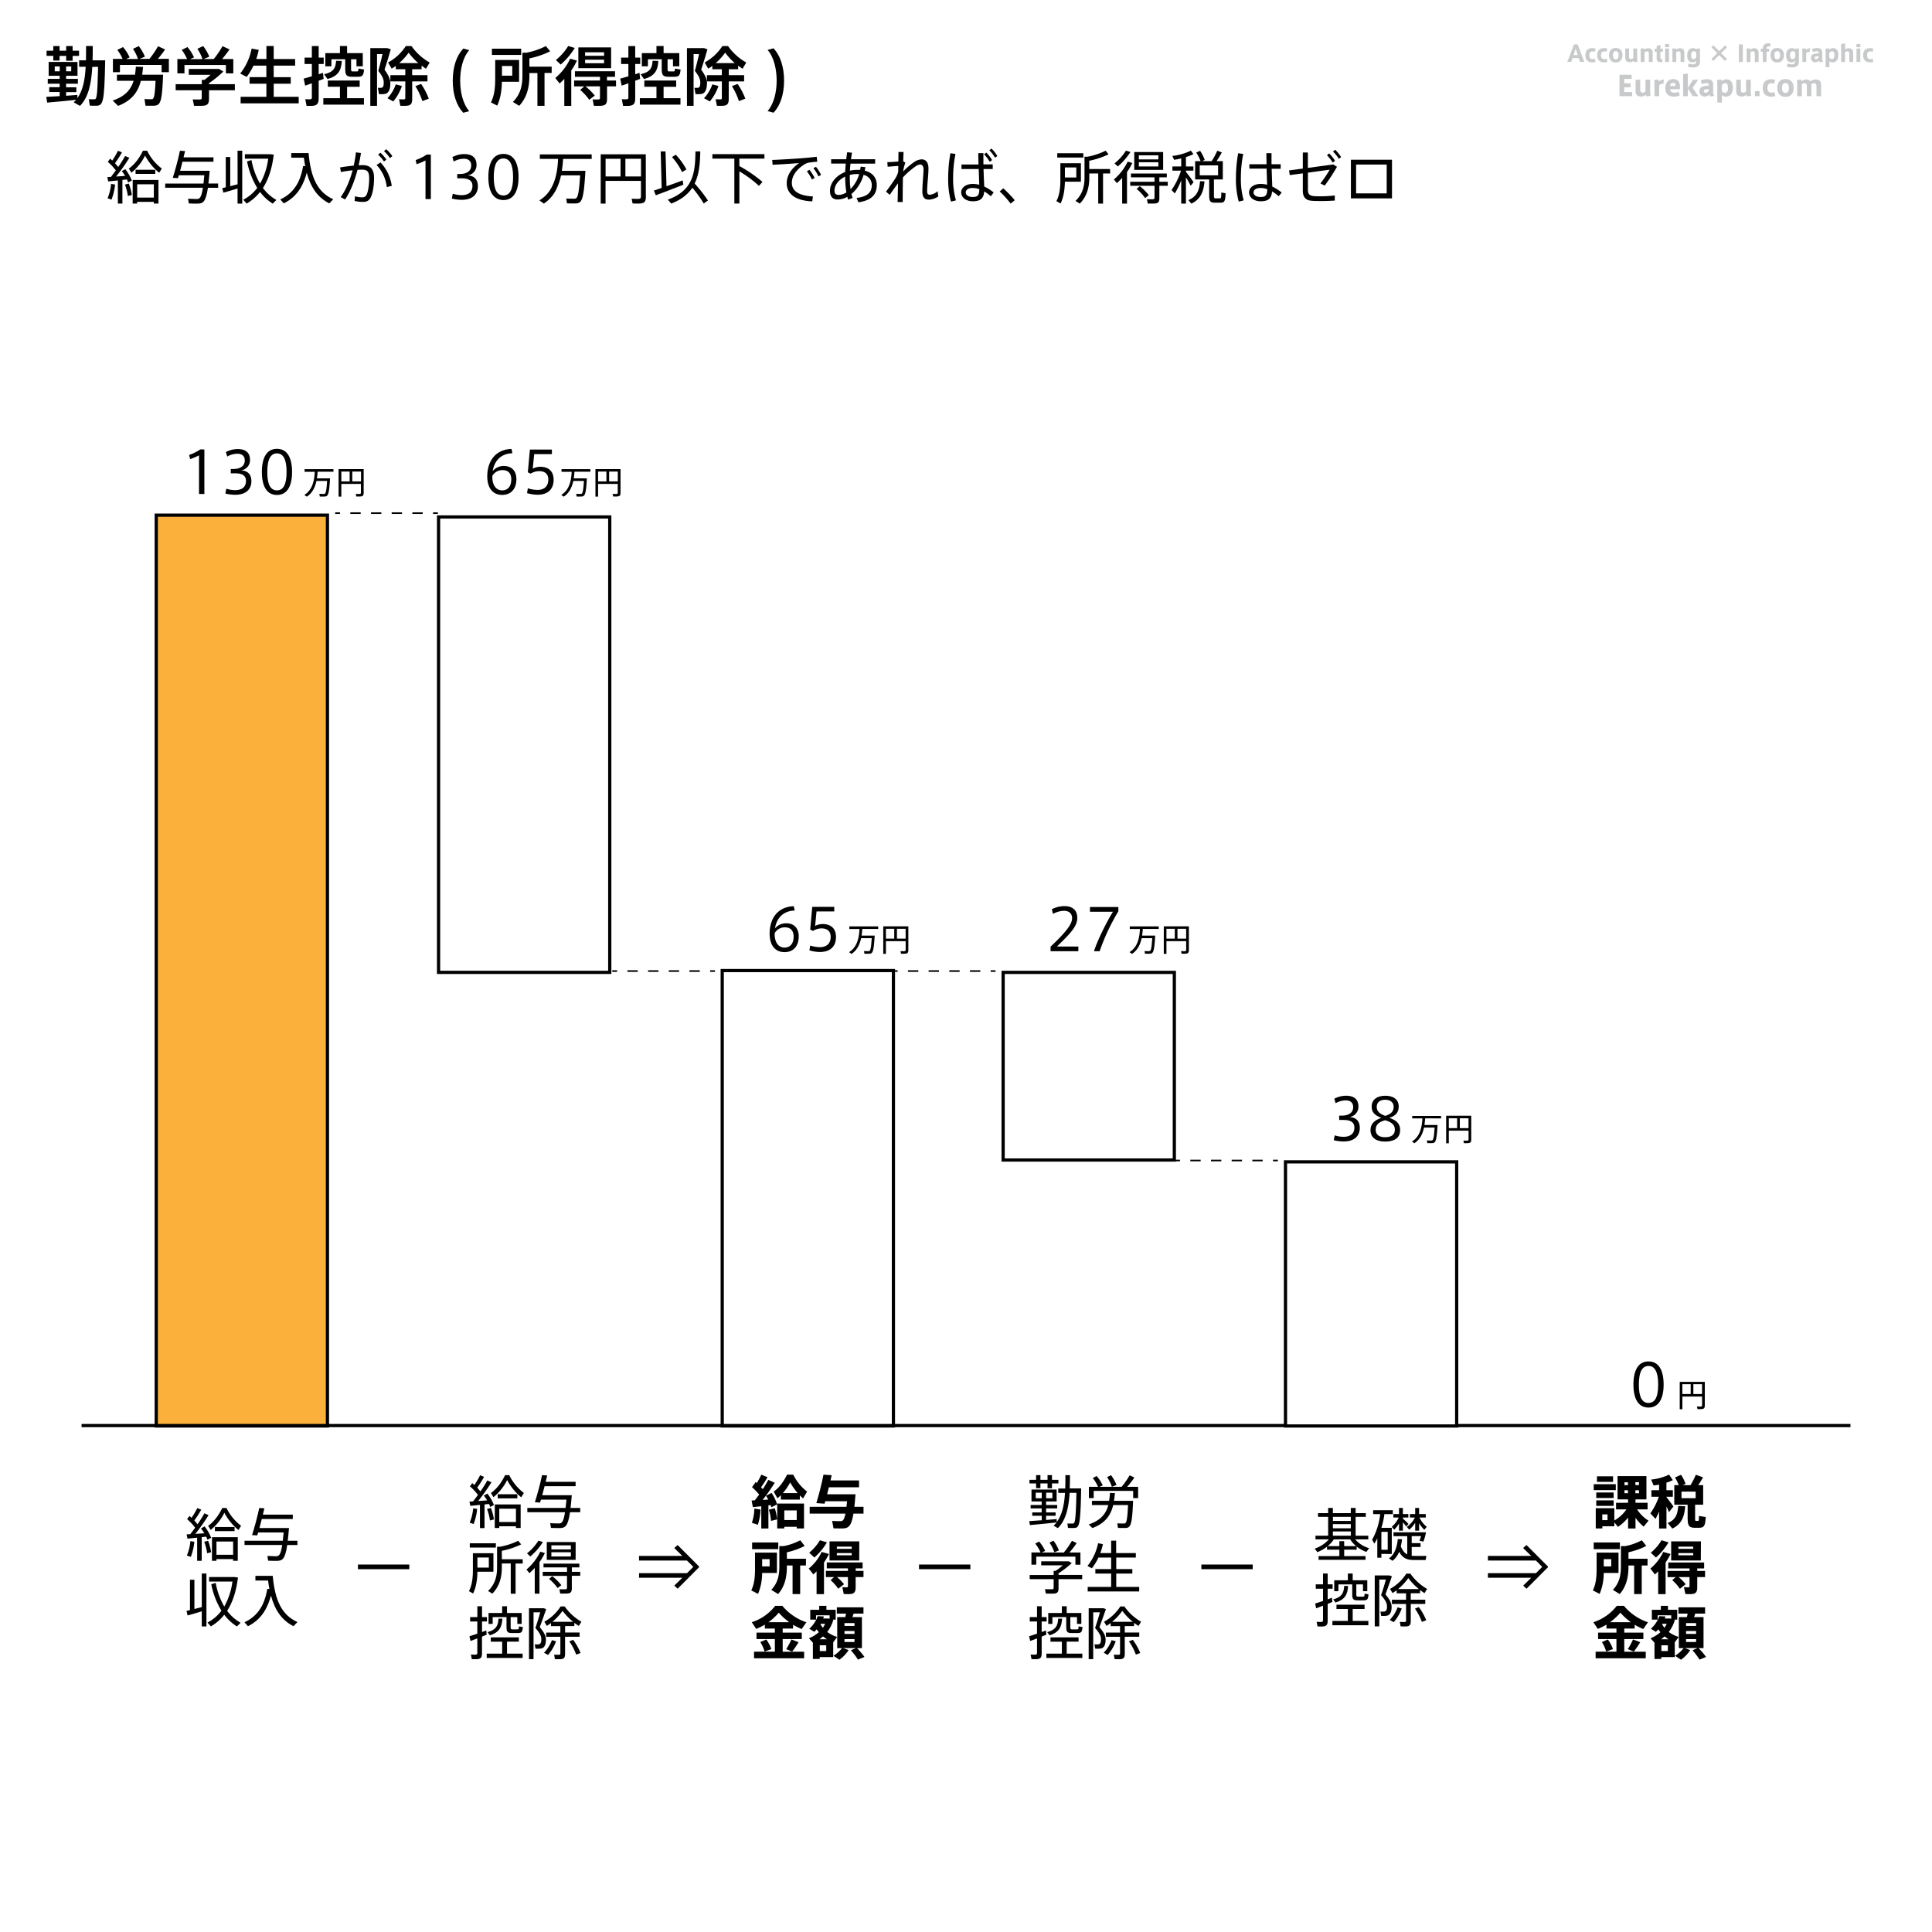 <svg xmlns="http://www.w3.org/2000/svg" viewBox="0 0 1200 1200"><rect x="0" y="0" width="1200" height="1200" fill="#808080" stroke="none"/><defs><style>.cls-1,.cls-4{fill:#fff;}.cls-2{fill:#c8c9ca;}.cls-3{fill:#fbb03b;}.cls-3,.cls-4,.cls-5,.cls-6,.cls-7{stroke:#000;stroke-miterlimit:10;}.cls-3,.cls-4,.cls-5{stroke-width:2px;}.cls-5,.cls-6,.cls-7{fill:none;}.cls-7{stroke-dasharray:6.42 6.42;}</style></defs><title>exemption-for-working-students01</title><g id="haikei"><rect class="cls-1" x="0.5" y="0.5" width="1199" height="1199"/><path class="cls-1" d="M1199,1V1199H1V1H1199m1-1H0V1200H1200V0Z"/></g><g id="logo"><path class="cls-2" d="M984.06,38.47h-2.68l-.85-2.39h-3.77l-.83,2.39h-2.45l4.17-10.88h2.24ZM980,34.21l-1.32-4-1.33,4Z"/><path class="cls-2" d="M991,38.42a7,7,0,0,1-2,.31c-3.36,0-4.28-2.16-4.28-4.38s.84-4.45,4.31-4.45a6.64,6.64,0,0,1,2,.29l-.43,2a4.26,4.26,0,0,0-1.47-.26c-1.35,0-2,.86-2,2.45s.73,2.35,2,2.35a4.85,4.85,0,0,0,1.56-.28Z"/><path class="cls-2" d="M998.35,38.42a6.92,6.92,0,0,1-2,.31c-3.36,0-4.28-2.16-4.28-4.38s.83-4.45,4.31-4.45a6.61,6.61,0,0,1,1.95.29l-.42,2a4.36,4.36,0,0,0-1.48-.26c-1.34,0-2,.86-2,2.45s.74,2.35,2,2.35a4.9,4.9,0,0,0,1.56-.28Z"/><path class="cls-2" d="M1007.77,34.25c0,2-.9,4.56-4.19,4.56s-4.18-2.53-4.18-4.58.89-4.43,4.18-4.43S1007.77,32.28,1007.77,34.25Zm-2.43,0c0-1.85-.72-2.47-1.76-2.47s-1.75.62-1.75,2.47.7,2.6,1.75,2.6S1005.34,36.11,1005.34,34.21Z"/><path class="cls-2" d="M1017.12,38.27l-2.23.32a7.13,7.13,0,0,1-.25-.85,3.49,3.49,0,0,1-2.36.87c-2.41,0-2.8-1.56-2.8-2.69V30.14h2.35v5.17c0,.94.4,1.36,1.21,1.36a2.14,2.14,0,0,0,1.46-.56v-6h2.38v5.44A11.71,11.71,0,0,0,1017.12,38.27Z"/><path class="cls-2" d="M1026.49,32.65v5.82h-2.36V33.26c0-.94-.39-1.36-1.2-1.36a2.09,2.09,0,0,0-1.48.58v6h-2.38V32.11a7.54,7.54,0,0,0-.18-1.85l2.17-.29a4.67,4.67,0,0,1,.28.92,3.42,3.42,0,0,1,2.34-.92C1026.09,30,1026.49,31.51,1026.49,32.65Z"/><path class="cls-2" d="M1031.3,32.12v3.43c0,.87.13,1.16.71,1.16h.51v1.76l-1.2.1c-1.28,0-2.34-.52-2.34-2V32.12h-1.22V30.28H1029V28.51l2.32-.61v2.38h1.53v1.84Z"/><path class="cls-2" d="M1036.63,27.33v2h-2.38v-2Zm-2.38,2.81h2.38v8.33h-2.38Z"/><path class="cls-2" d="M1046.17,32.65v5.82h-2.35V33.26c0-.94-.4-1.36-1.21-1.36a2.06,2.06,0,0,0-1.47.58v6h-2.38V32.11a7.52,7.52,0,0,0-.19-1.85l2.17-.29a4.67,4.67,0,0,1,.28.92,3.42,3.42,0,0,1,2.34-.92C1045.77,30,1046.17,31.51,1046.17,32.65Z"/><path class="cls-2" d="M1056,30.14a11.65,11.65,0,0,0-.12,1.64v6.44c0,3.24-2.66,3.68-4.26,3.68a11.39,11.39,0,0,1-3.25-.49l.45-2a8.56,8.56,0,0,0,2.8.56,1.78,1.78,0,0,0,1.94-2v-.28a2.66,2.66,0,0,1-2.25,1.05c-2.47,0-3.35-1.87-3.35-4.31s1-4.51,3.56-4.51a3.07,3.07,0,0,1,2.24.88,3,3,0,0,1,.1-.62Zm-2.38,4a7.92,7.92,0,0,0-.12-1.53,1.81,1.81,0,0,0-1.51-.78c-1.32,0-1.59,1.22-1.59,2.49s.35,2.37,1.43,2.37a1.85,1.85,0,0,0,1.67-1,6.37,6.37,0,0,0,.12-1.27Z"/><path class="cls-2" d="M1069,33l3.65,3.66-1.2,1.21-3.66-3.66-3.65,3.66L1063,36.67l3.66-3.66L1063,29.36l1.21-1.21,3.65,3.66,3.66-3.66,1.2,1.21Z"/><path class="cls-2" d="M1082.49,27.59V38.47h-2.44V27.59Z"/><path class="cls-2" d="M1092.3,32.65v5.82h-2.36V33.26c0-.94-.39-1.36-1.2-1.36a2.09,2.09,0,0,0-1.48.58v6h-2.38V32.11a7.54,7.54,0,0,0-.18-1.85l2.17-.29a4.67,4.67,0,0,1,.28.92,3.42,3.42,0,0,1,2.34-.92C1091.9,30,1092.3,31.51,1092.3,32.65Z"/><path class="cls-2" d="M1097.23,30.11v.17h1.56v1.84h-1.56v6.35h-2.3V32.12h-1.29V30.28h1.29V30a3,3,0,0,1,3.19-3.09,8.65,8.65,0,0,1,1.63.14l-.31,1.92a4.1,4.1,0,0,0-1-.11A1.09,1.09,0,0,0,1097.23,30.11Z"/><path class="cls-2" d="M1108.06,34.25c0,2-.9,4.56-4.19,4.56s-4.18-2.53-4.18-4.58.9-4.43,4.18-4.43S1108.06,32.28,1108.06,34.25Zm-2.43,0c0-1.85-.72-2.47-1.76-2.47s-1.75.62-1.75,2.47.71,2.6,1.75,2.6S1105.63,36.11,1105.63,34.21Z"/><path class="cls-2" d="M1117.45,30.14a11.85,11.85,0,0,0-.11,1.64v6.44c0,3.24-2.67,3.68-4.27,3.68a11.37,11.37,0,0,1-3.24-.49l.45-2a8.5,8.5,0,0,0,2.79.56,1.78,1.78,0,0,0,1.94-2v-.28a2.66,2.66,0,0,1-2.25,1.05c-2.47,0-3.35-1.87-3.35-4.31s1-4.51,3.56-4.51a3.05,3.05,0,0,1,2.24.88,3,3,0,0,1,.1-.62Zm-2.38,4a8.86,8.86,0,0,0-.11-1.53,1.82,1.82,0,0,0-1.52-.78c-1.32,0-1.59,1.22-1.59,2.49s.36,2.37,1.43,2.37a1.87,1.87,0,0,0,1.68-1,6.45,6.45,0,0,0,.11-1.27Z"/><path class="cls-2" d="M1124.22,30l-.11,2.12c-.88,0-1.93.19-2.24.87v5.46h-2.38V32.11a7.06,7.06,0,0,0-.19-1.85l2.17-.29a5.91,5.91,0,0,1,.3,1.06A3.19,3.19,0,0,1,1124.22,30Z"/><path class="cls-2" d="M1132.32,38.32l-2,.34a2.78,2.78,0,0,1-.45-1.12,2.7,2.7,0,0,1-2.3,1.12,2.51,2.51,0,0,1-2.71-2.71c0-2.11,1.19-2.67,4.72-2.81v-.31c0-.65-.09-1-1.2-1a6.2,6.2,0,0,0-2.37.56l-.48-1.94a8.91,8.91,0,0,1,3.12-.57c2.25,0,3.16.82,3.16,2.95v3.09A4.28,4.28,0,0,0,1132.32,38.32Zm-2.73-3.45c-1.91.1-2.5.21-2.5,1s.51.85,1,.85a1.53,1.53,0,0,0,1.5-1.19Z"/><path class="cls-2" d="M1141.83,34.19c0,2.47-1,4.51-3.56,4.51a2.84,2.84,0,0,1-2-.78v3.81h-2.33V32.11a7.54,7.54,0,0,0-.18-1.85l2.16-.29a2.51,2.51,0,0,1,.32.92,2.94,2.94,0,0,1,2.25-1C1140.92,29.88,1141.83,31.75,1141.83,34.19Zm-2.44.06c0-1.32-.36-2.37-1.43-2.37a1.87,1.87,0,0,0-1.68,1,6.45,6.45,0,0,0-.11,1.27v.24a8.86,8.86,0,0,0,.11,1.53,1.82,1.82,0,0,0,1.52.78C1139.12,36.74,1139.39,35.52,1139.39,34.25Z"/><path class="cls-2" d="M1151,32.65v5.82h-2.36V33.26c0-.94-.39-1.36-1.2-1.36a1.87,1.87,0,0,0-1.46.62v5.95h-2.38V27.3L1146,27v3.8a3.37,3.37,0,0,1,2.21-.79C1150.57,30,1151,31.51,1151,32.65Z"/><path class="cls-2" d="M1155.47,27.33v2h-2.38v-2Zm-2.38,2.81h2.38v8.33h-2.38Z"/><path class="cls-2" d="M1163.51,38.42a7,7,0,0,1-2,.31c-3.36,0-4.28-2.16-4.28-4.38s.84-4.45,4.31-4.45a6.61,6.61,0,0,1,2,.29l-.42,2a4.3,4.3,0,0,0-1.47-.26c-1.35,0-2,.86-2,2.45s.74,2.35,2,2.35a4.85,4.85,0,0,0,1.56-.28Z"/><path class="cls-2" d="M1013.75,57.17v2.56h-7.86V46.43h7.55V49h-4.64v2.75h4V54.2h-4v3Z"/><path class="cls-2" d="M1025.24,59.49l-2.72.38a10.75,10.75,0,0,1-.31-1,4.28,4.28,0,0,1-2.88,1.07c-2.94,0-3.43-1.9-3.43-3.29V49.55h2.88v6.32c0,1.14.48,1.66,1.47,1.66a2.59,2.59,0,0,0,1.78-.69V49.55h2.91V56.2A14.23,14.23,0,0,0,1025.24,59.49Z"/><path class="cls-2" d="M1033.41,49.41l-.14,2.58c-1.07,0-2.35.24-2.73,1.07v6.67h-2.91V52a8.7,8.7,0,0,0-.23-2.25l2.65-.36a8.22,8.22,0,0,1,.37,1.3A3.88,3.88,0,0,1,1033.41,49.41Z"/><path class="cls-2" d="M1037.24,55.42v0c0,.38.26,2.15,2.7,2.15a8.21,8.21,0,0,0,2.81-.52l.53,2.28a9.35,9.35,0,0,1-3.55.66c-4.29,0-5.37-2.74-5.37-5.28,0-3.07,1.65-5.58,5.08-5.58,3.08,0,4,2.25,4,4.56v1.68Zm.07-2h3.46c0-1.07-.29-2-1.64-2A2,2,0,0,0,1037.31,53.39Z"/><path class="cls-2" d="M1054.87,59.73h-3.46l-3.07-4.83v4.83h-2.91V46.08l2.91-.41v8.95l3.14-5.07h3.29l-3.48,5Z"/><path class="cls-2" d="M1064.68,59.54l-2.43.41a3.24,3.24,0,0,1-.55-1.36,3.3,3.3,0,0,1-2.81,1.36,3.06,3.06,0,0,1-3.31-3.3c0-2.58,1.46-3.26,5.77-3.43v-.38c0-.8-.12-1.23-1.47-1.23a7.58,7.58,0,0,0-2.89.67l-.59-2.37a11.08,11.08,0,0,1,3.81-.69c2.75,0,3.86,1,3.86,3.6v3.77A5.21,5.21,0,0,0,1064.68,59.54Zm-3.33-4.21c-2.34.12-3.07.26-3.07,1.25,0,.83.63,1,1.23,1a1.89,1.89,0,0,0,1.84-1.46Z"/><path class="cls-2" d="M1076.3,54.5c0,3-1.18,5.51-4.35,5.51a3.49,3.49,0,0,1-2.46-1v4.66h-2.84V52a9.18,9.18,0,0,0-.22-2.25l2.65-.36a3.1,3.1,0,0,1,.38,1.12,3.61,3.61,0,0,1,2.75-1.23C1075.19,49.23,1076.3,51.52,1076.3,54.5Zm-3,.07c0-1.61-.43-2.89-1.75-2.89a2.27,2.27,0,0,0-2,1.26,7.63,7.63,0,0,0-.14,1.56v.29a9.69,9.69,0,0,0,.14,1.87,2.22,2.22,0,0,0,1.85,1C1073,57.62,1073.32,56.13,1073.32,54.57Z"/><path class="cls-2" d="M1087.73,59.49l-2.72.38a10.75,10.75,0,0,1-.31-1,4.28,4.28,0,0,1-2.88,1.07c-2.94,0-3.43-1.9-3.43-3.29V49.55h2.88v6.32c0,1.14.48,1.66,1.47,1.66a2.62,2.62,0,0,0,1.79-.69V49.55h2.9V56.2A14.23,14.23,0,0,0,1087.73,59.49Z"/><path class="cls-2" d="M1092.87,56.59v3.14H1090V56.59Z"/><path class="cls-2" d="M1102.61,59.66a8.12,8.12,0,0,1-2.48.38c-4.1,0-5.23-2.63-5.23-5.35s1-5.44,5.27-5.44a8,8,0,0,1,2.39.36L1102,52a5.3,5.3,0,0,0-1.81-.33c-1.64,0-2.4,1.06-2.4,3s.9,2.87,2.47,2.87a6,6,0,0,0,1.91-.34Z"/><path class="cls-2" d="M1114.11,54.57c0,2.47-1.09,5.58-5.11,5.58s-5.11-3.11-5.11-5.6,1.09-5.42,5.11-5.42S1114.11,52.16,1114.11,54.57Zm-3,0c0-2.26-.89-3-2.15-3s-2.15.76-2.15,3,.87,3.18,2.15,3.18S1111.15,56.84,1111.15,54.52Z"/><path class="cls-2" d="M1131.1,52.61v7.12h-2.86V53.37c0-1.07-.5-1.68-1.52-1.68a3.11,3.11,0,0,0-1.75.64,7.83,7.83,0,0,1,.12,1.65v5.75h-2.81V53.36c0-1.15-.48-1.67-1.54-1.67a2.21,2.21,0,0,0-1.57.71v7.33h-2.91V52a9.16,9.16,0,0,0-.23-2.25l2.65-.36a6.07,6.07,0,0,1,.35,1.12,4,4,0,0,1,2.72-1.12,3,3,0,0,1,2.66,1.11,5.39,5.39,0,0,1,3.26-1.11C1130.61,49.34,1131.1,51.23,1131.1,52.61Z"/></g><g id="アートボード1のアウトライン化"><path d="M59.29,65.68c-.91,0-2.39,0-3.51-.08l-.6-4c1.08.08,2.47.08,3.31.08,1.48,0,2-.36,2.44-20.16h-3.6C56.73,51.8,55,60.36,49.7,65.76l-3.92-2.2L47.3,62c-5.44.6-13.4,1.32-18,1.72l-.56-3.56,8.32-.44V57.16H30.58v-3h6.48V52h-7.4V49h7.4V47.08H30.22v-8.6H48.14v8.6H41.06V49h7.32v3H41.06V54.2h6.36v3H41.06v2.28l7-.52,0,2c3.48-4.84,4.72-11.56,5.16-19.48H49.14v-4h4.24c.08-2.84.08-5.84.08-8.92h4.15c0,3.08,0,6-.11,8.92h7.83C64.81,64.64,64.05,65.68,59.29,65.68Zm-26.19-31H28.94V31.48H33.1V28.6H37v2.88H41.1V28.6h4v2.88h4v3.24h-4v3h-4v-3H37V37.6H33.1Zm4,9.6v-3H34v3Zm7.16-3H41.06v3h3.16Z"/><path d="M94.7,65.68c-1.12,0-3,0-4.32,0l-.64-4.16c1.36.08,3.16.12,4.2.12,1.48,0,2.16-.36,2.68-11.44H87.5c-1.76,6.72-5.44,12.24-14.16,15.56L70,62.44c7.92-2.6,11.36-7,13-12.28H72.62V46.4H83.86c.24-1.6.4-3.28.52-5l4.48.16c-.16,1.64-.32,3.28-.56,4.84h13C100.61,64.68,99.57,65.68,94.7,65.68Zm10.19-29.12v8.28h-4.52V40.32H74.5v4.52H70.14V36.56h6A25.71,25.71,0,0,0,72.86,31l3.56-1.76a26.41,26.41,0,0,1,4.08,6.4l-2.16,1H85.7a23.49,23.49,0,0,0-3.12-6.28l3.6-1.72A27.49,27.49,0,0,1,90,35.2L86.7,36.56h6.12a54.16,54.16,0,0,0,5.35-7.84l4.36,2a64,64,0,0,1-4.48,5.84Z"/><path d="M145.89,56.08H129.82v5.2c0,3.48-1.08,4.44-4.84,4.44-1.32,0-3.12,0-4.44,0l-.84-4c1.12.08,2.76.08,4,.08s1.6-.2,1.6-1V56.08H109.1v-3.8h16.24V49.6H127c1.28-1,2.6-2,3.8-3.12H117.26V42.8H136l2.71,1.64a65.2,65.2,0,0,1-8.91,7.24v.6h16.07ZM114.58,45.56h-4.4V36.68h6A25.89,25.89,0,0,0,112.86,31l3.56-1.76a26.41,26.41,0,0,1,4.08,6.4l-2.44,1.08h7.68a24.9,24.9,0,0,0-3.16-6.4l3.6-1.72A27.49,27.49,0,0,1,130,35.2l-3.52,1.48h6.28a55.81,55.81,0,0,0,5.43-8l4.36,2c-1.2,1.76-2.84,3.88-4.59,6h6.95v8.88h-4.6v-5.2H114.58Z"/><path d="M185.53,60.12V64.2H149.46V60.12h16V52H155V47.92h10.44V40.76h-8a37,37,0,0,1-4.24,7l-4-2.08a35.52,35.52,0,0,0,7.08-15.52l4.44.84a45.23,45.23,0,0,1-1.56,5.64h6.32V28.56H170v8.12h13.31v4.08H170v7.16h10.59V52H170v8.12Z"/><path d="M197.94,50.16v11c0,3.56-1.28,4.6-4.8,4.6-.84,0-1.92,0-2.72,0l-.8-4.16c.76.08,1.76.08,2.56.08,1.16,0,1.52-.2,1.52-1.12V51.72l-4.16,1.48-.92-4.36,5.08-1.44V39.76h-4.52v-4h4.52V28.6h4.24v7.16h3.12v4h-3.12v6.36l2.68-.88L201,49ZM215.58,61h10.47v4H200.82V61h10.32V53.88h-7.52V50h19.79v3.92h-7.83ZM203.46,49.12l-2.16-3c5.92-1.36,7.2-3.84,7.44-8.36l3.56.08C211.94,43.8,210.14,47.12,203.46,49.12Zm2.36-7.92h-3.76V33h9.08V28.56h4.44V33h9.75V41.2h-3.92V36.8h-3.36v5.92c0,1.4.16,1.64,1,1.64h2.6c.84,0,.92-.12,1-1.76l3.48.6c-.36,3.92-1.08,4.48-4.16,4.48h-3.24c-3.51,0-4.31-.92-4.31-5V36.8h-8.56Z"/><path d="M239.38,58.28a14.66,14.66,0,0,1-4,.16l-.68-3.92a10.27,10.27,0,0,0,2.2,0c1.16-.16,1.44-1.36,1.44-3.28,0-2.08-.84-4-3.36-7.2,1-3.64,1.88-7.24,2.6-10.44h-3.4V65.72H230V29.88h10.52l2.2.72c-1.16,4.08-2.44,8.28-3.88,12.68,2.56,3.56,3.6,5.92,3.6,8.44C242.46,54.76,241.74,57.68,239.38,58.28Zm10.24-4.88a29.12,29.12,0,0,1-5.36,9.6l-3.6-2a23.87,23.87,0,0,0,5.16-8.6Zm6.4-2.84V61.4c0,3.4-1.08,4.32-4.44,4.32-.88,0-2,0-2.92,0l-.8-4.08c.76,0,1.84.08,2.64.08,1,0,1.24-.16,1.24-.84V50.56h-9.28V46.68h9.28V43h-5.92V40.92a26,26,0,0,1-2.56,1.72l-2.2-3.84a30.41,30.41,0,0,0,11-10.2h3.52a34.6,34.6,0,0,0,11.31,10.24l-2.32,3.88-2.72-1.92V43H256v3.68h9.51v3.88ZM247.94,39.2h11.87a41.54,41.54,0,0,1-6-6.48A37.43,37.43,0,0,1,247.94,39.2Zm13.59,12.92a42.42,42.42,0,0,1,4.8,9.16l-4,1.52A39.43,39.43,0,0,0,258,53.52Z"/><path d="M285.82,50.12c0,6.88,1.64,14.32,5.64,18.92l-3.72,1c-4.2-4.48-6.52-11.44-6.52-19.88,0-8.6,2.32-15.56,6.52-20l3.72,1C287.46,35.64,285.82,43.08,285.82,50.12Z"/><path d="M311.74,50.8c-.12,5.36-.88,10.44-2.92,14.8l-3.88-2c2.16-4.36,2.64-9.24,2.64-14.68V37.24h14.84V50.8Zm12-16.68H305.54V30.24H323.7ZM311.78,41v6h6.4V41Zm30.87,4.32h-4.44v20.4h-4.4V45.36h-5v1.72c0,6.92-1.44,13.4-6.32,18.64l-3.92-2.4c4.68-4.68,5.92-10.12,5.92-16.28V32.72h2.56a44.31,44.31,0,0,0,12-4.12l2.64,3.28a53.48,53.48,0,0,1-12.87,4.4V41.4h13.83Z"/><path d="M354.82,43.76v22H350.5V49a39,39,0,0,1-2.92,2.84l-2.68-3.4a34.61,34.61,0,0,0,9.24-12l4.2,1.2A41.1,41.1,0,0,1,354.82,43.76Zm-6.56-3.68-3-2.8a34,34,0,0,0,7.68-8.72L357,29.8A44.38,44.38,0,0,1,348.26,40.08Zm34.39,13.56h-5.6V61.4c0,3.4-1.12,4.32-4.63,4.32-1.09,0-2.48,0-3.56,0l-.76-4c.88.08,2.16.08,3.15.08s1.4-.2,1.4-.92V53.64h-9a35.37,35.37,0,0,1,5.76,5.72L366,62a32.46,32.46,0,0,0-5.64-6.16l2.52-2.16h-6.28V50h16.07V47.72H357.1V44.24H382v3.48h-5V50h5.6Zm-3.08-11.32H359.22V29.44h20.35Zm-4.36-9.84H363.42v2.16h11.79Zm0,4.6H363.42v2.2h11.79Z"/><path d="M394.54,50.16v11c0,3.56-1.28,4.6-4.8,4.6-.84,0-1.92,0-2.72,0l-.8-4.16c.76.08,1.76.08,2.56.08,1.16,0,1.52-.2,1.52-1.12V51.72l-4.16,1.48-.92-4.36,5.08-1.44V39.76h-4.52v-4h4.52V28.6h4.24v7.16h3.12v4h-3.12v6.36l2.68-.88.36,3.76ZM412.17,61h10.48v4H397.42V61h10.32V53.88h-7.52V50H420v3.92h-7.84ZM400.06,49.12l-2.16-3c5.92-1.36,7.2-3.84,7.44-8.36l3.56.08C408.54,43.8,406.74,47.12,400.06,49.12Zm2.36-7.92h-3.76V33h9.08V28.56h4.43V33h9.76V41.2H418V36.8h-3.36v5.92c0,1.4.16,1.64,1,1.64h2.6c.84,0,.92-.12,1-1.76l3.48.6c-.36,3.92-1.08,4.48-4.16,4.48h-3.24c-3.52,0-4.31-.92-4.31-5V36.8h-8.56Z"/><path d="M436,58.28a14.66,14.66,0,0,1-4,.16l-.68-3.92a10.27,10.27,0,0,0,2.2,0c1.16-.16,1.44-1.36,1.44-3.28,0-2.08-.84-4-3.36-7.2,1-3.64,1.88-7.24,2.6-10.44h-3.4V65.72h-4.12V29.88h10.52l2.2.72c-1.16,4.08-2.44,8.28-3.88,12.68,2.56,3.56,3.6,5.92,3.6,8.44C439.06,54.76,438.34,57.68,436,58.28Zm10.24-4.88a29.12,29.12,0,0,1-5.36,9.6l-3.6-2a23.87,23.87,0,0,0,5.16-8.6Zm6.39-2.84V61.4c0,3.4-1.07,4.32-4.43,4.32-.88,0-2,0-2.92,0l-.8-4.08c.76,0,1.84.08,2.64.08,1,0,1.24-.16,1.24-.84V50.56h-9.28V46.68h9.28V43h-5.92V40.92a26,26,0,0,1-2.56,1.72l-2.2-3.84a30.41,30.41,0,0,0,11-10.2h3.51a34.73,34.73,0,0,0,11.32,10.24l-2.32,3.88-2.72-1.92V43h-5.8v3.68h9.52v3.88ZM444.54,39.2h11.87a41.54,41.54,0,0,1-6-6.48A37.43,37.43,0,0,1,444.54,39.2Zm13.59,12.92a42.42,42.42,0,0,1,4.8,9.16l-4,1.52a39.43,39.43,0,0,0-4.32-9.28Z"/><path d="M487,50.12c0,8.44-2.32,15.4-6.52,19.88l-3.72-1c4-4.6,5.64-12,5.64-18.92,0-7-1.64-14.48-5.64-19.08l3.72-1C484.66,34.56,487,41.52,487,50.12Z"/><path d="M127.07,948.07a28.39,28.39,0,0,1,4.08,7.07l-2.29,1.18a17.17,17.17,0,0,0-.79-1.86l-2.78.29v14.69h-2.83V955.07l-6,.61-.54-2.64,2.29-.15,3-4a33,33,0,0,0-5-5.32l1.47-2,1.28,1.18a45,45,0,0,0,3.58-6.07l2.46,1a61.47,61.47,0,0,1-4.32,6.72c.75.82,1.43,1.61,2,2.36a73.07,73.07,0,0,0,4.29-6.83l2.57,1.15a122.41,122.41,0,0,1-8.22,11.65l5.58-.39a25.49,25.49,0,0,0-2.08-3Zm-8.82,9.15,2.46.39A34.28,34.28,0,0,1,118.5,967l-2.43-.85A29.42,29.42,0,0,0,118.25,957.22Zm11-.22a33.6,33.6,0,0,1,1.89,7.11l-2.46.65a32.71,32.71,0,0,0-1.83-7.11Zm20.51-9.33-1.64,2.65a35,35,0,0,1-8.76-10.69,31.83,31.83,0,0,1-8.5,10.65l-1.58-2.57c3.18-2.21,6.29-5.93,8.79-11.08h2.61A30.48,30.48,0,0,0,149.73,947.67Zm-18.08,7.12h16v14.65H144.8v-1.07H134.43v1.07h-2.78Zm14-6.33V951H133.47v-2.57Zm-11.23,9v8.25H144.8v-8.25Z"/><path d="M184.76,959.65H178.4c-1.32,9-3.11,9.82-6.61,9.82-1.36,0-3.58,0-5.22-.1l-.5-2.93c1.64.1,4,.18,5.29.18,1.75,0,2.93-.43,3.93-7H151.88V957h23.77l.53-5.15H160.35l-.57,1.82-3.22-.21c1.36-4.11,3.43-11.79,4.47-16.83l3.18.21-.93,3.93h18.58v2.72H162.6l-1.46,5.61H179.5c-.25,3.07-.53,5.68-.78,7.9h6Z"/><path d="M125.32,977.33h2.9v32.88h-2.9v-9.4c-2.89.89-6.57,2-8.82,2.57l-.65-2.82,2.15-.5V981.22h2.75v18.16l4.57-1.18Zm24.12,30.59-2.28,2.29a29.24,29.24,0,0,1-7.87-7.26,28.66,28.66,0,0,1-8.32,7.22l-2.11-2.36a25.83,25.83,0,0,0,8.68-7.36A50.41,50.41,0,0,1,131.22,984l2.75-.83a45.51,45.51,0,0,0,5.32,14.66,42.54,42.54,0,0,0,5.08-15.51H129.86v-2.79h15.83l2.11.28c-1,8.26-3.18,15.23-6.72,20.7A26.29,26.29,0,0,0,149.44,1007.92Z"/><path d="M184.76,1007.49l-2.47,2.57c-7.11-3.61-11.47-9.75-14-19-1.68,6.18-5,14.48-14.29,19l-2.15-2.46c11.12-5,13.26-15.62,14.19-20.73l1.28.07c-.32-1.68-.57-3.43-.82-5.25h-7.86v-2.9h10.76C170.79,994.3,175.15,1003.2,184.76,1007.49Z"/><path d="M77.82,105.07a28.32,28.32,0,0,1,4.07,7.07l-2.29,1.18a19.21,19.21,0,0,0-.78-1.86l-2.79.29v14.69H73.21V112.07l-6,.61L66.67,110l2.28-.15,3-4a32.58,32.58,0,0,0-5-5.32l1.47-2,1.29,1.18a45.85,45.85,0,0,0,3.57-6.07l2.46,1a60,60,0,0,1-4.32,6.72c.75.82,1.43,1.61,2,2.36a73.07,73.07,0,0,0,4.29-6.83L80.35,98a122.41,122.41,0,0,1-8.22,11.65l5.58-.39a25.42,25.42,0,0,0-2.07-3ZM69,114.22l2.47.39A34.64,34.64,0,0,1,69.24,124l-2.43-.85A29.42,29.42,0,0,0,69,114.22ZM80,114a33.6,33.6,0,0,1,1.89,7.11l-2.46.65a33.24,33.24,0,0,0-1.82-7.11Zm20.51-9.33-1.64,2.65a35.1,35.1,0,0,1-8.76-10.69,31.83,31.83,0,0,1-8.5,10.65L80,104.71c3.18-2.21,6.29-5.93,8.79-11.08H91.4A30.47,30.47,0,0,0,100.47,104.67Zm-18.08,7.12h16v14.65h-2.9v-1.07H85.18v1.07H82.39Zm14-6.33V108H84.21v-2.57Zm-11.22,9v8.25H95.54v-8.25Z"/><path d="M135.5,116.65h-6.36c-1.32,9-3.11,9.82-6.61,9.82-1.36,0-3.57,0-5.22-.1l-.5-2.93c1.65.1,4,.18,5.29.18,1.75,0,2.93-.43,3.93-7H102.62V114h23.77l.53-5.15H111.09l-.57,1.82-3.21-.21c1.35-4.11,3.43-11.79,4.46-16.83l3.18.21L114,97.74h18.59v2.72H113.35l-1.47,5.61h18.37c-.25,3.07-.54,5.68-.79,7.9h6Z"/><path d="M147.55,93.6h2.9v32.87h-2.9v-9.39c-2.89.89-6.57,2-8.83,2.57l-.64-2.82,2.15-.5V97.49H143v18.16l4.57-1.18Zm24.12,30.59-2.28,2.28a28.9,28.9,0,0,1-7.87-7.25,29,29,0,0,1-8.32,7.22l-2.11-2.36a25.83,25.83,0,0,0,8.68-7.36,50.16,50.16,0,0,1-6.32-16.48l2.75-.82a45.45,45.45,0,0,0,5.32,14.65,42.41,42.41,0,0,0,5.08-15.51H152.09V95.78h15.83l2.11.28c-1,8.26-3.18,15.23-6.72,20.69A26.32,26.32,0,0,0,171.67,124.19Z"/><path d="M207,123.76l-2.47,2.57c-7.11-3.61-11.47-9.75-14-19-1.68,6.18-5,14.47-14.3,19l-2.14-2.46c11.11-5,13.26-15.62,14.19-20.73l1.28.07c-.32-1.68-.57-3.43-.82-5.25H180.9v-2.9h10.76C193,110.57,197.38,119.47,207,123.76Z"/><path d="M232.33,110.5c0,5.47-1,10.36-2.29,12.51-1.14,1.89-2.53,2.43-4.78,2.39a21.65,21.65,0,0,1-5-.61l.22-2.89a16.23,16.23,0,0,0,4.21.68c1.4,0,2-.18,2.72-1.18,1.14-1.68,1.89-6,1.89-10.79,0-3.83-1.14-5.22-4.25-5.22-.86,0-1.89,0-3,.11-1.89,7.22-4.57,13.83-7.72,18.4l-2.72-1.46c3-4.11,5.62-10,7.4-16.66a71.66,71.66,0,0,0-7.25,1.08l-.54-2.86c2.54-.43,5.65-.86,8.47-1.11a78.64,78.64,0,0,0,1.39-8.26l3.11.4c-.35,2.57-.85,5.11-1.43,7.64.93-.07,1.76-.1,2.47-.1C230.12,102.57,232.33,105.14,232.33,110.5Zm4-9.61a26.63,26.63,0,0,1,7,14.54l-3.08.79a24,24,0,0,0-6.36-13.76Zm-1.47-4.83,1.4-1.21A24.86,24.86,0,0,1,240,99.14l-1.51,1.18A19.85,19.85,0,0,0,234.83,96.06Zm3.65-2.18,1.39-1.18A23,23,0,0,1,243.7,97l-1.51,1.18A21,21,0,0,0,238.48,93.88Z"/><path d="M267.61,96v27.66h-3.32v-24a33.78,33.78,0,0,1-5.54,2.32l-.57-2.57a29.38,29.38,0,0,0,6.9-3.43Z"/><path d="M296.81,115.72c0,4.43-2.78,8.4-10.07,8.4a26.79,26.79,0,0,1-6.08-.79l.57-3a19,19,0,0,0,5.43.89c3.72,0,6.79-1.5,6.79-5.72,0-3.18-2.07-4.75-6.93-4.75H284v-2.68h1.5c4.68,0,7.18-2,7.18-5.32,0-2.58-1.6-4.15-4.53-4.15a13.1,13.1,0,0,0-6.37,1.75L281,97.56a15.8,15.8,0,0,1,7.33-1.85c4.36,0,7.65,1.75,7.65,6.68a6.38,6.38,0,0,1-5.58,6.54C295,109.21,296.81,111.82,296.81,115.72Z"/><path d="M322.08,110c0,8.69-3,14.26-9.4,14.26s-9.36-5.57-9.36-14.29,2.93-14.37,9.36-14.37S322.08,101.14,322.08,110Zm-3.39,0c0-8.33-2.32-11.58-6-11.58s-6,3.25-6,11.61c0,8.19,2.25,11.37,6,11.37S318.69,118.15,318.69,109.93Z"/><path d="M349.75,98.71a73.25,73.25,0,0,1-.79,7.39h14.65c-1.1,19.16-2.32,20.27-6.64,20.27-1.25,0-3.25,0-4.79-.07l-.5-3c1.54.11,3.64.11,4.86.11,2,0,2.89-.53,3.79-14.47H348.46c-1.39,6.57-4.32,13.36-10.68,17.51l-2.75-2c9.82-5.93,11.22-17.83,11.61-25.76H335.31V95.92h32.2v2.79Z"/><path d="M401.14,122.44c0,3.14-1.18,4-4.53,4-1.18,0-2.65,0-3.69-.07l-.6-2.93c1,.07,2.5.1,3.64.1,1.65,0,2.15-.25,2.15-1.5v-9.68h-22v14.11h-3V95.85h28Zm-25-12.83h9.29v-11h-9.29Zm22,0v-11h-9.69v11Z"/><path d="M424.42,114.72c-5,2-12.76,5-17.09,6.57l-1.18-2.93,4.83-1.61-.61-22.69,3,0,.6,21.62c3.54-1.22,7.26-2.58,10.05-3.65ZM437.1,126.4a79,79,0,0,0-7.07-9.82c-2.65,4-6.79,7.43-13.12,9.86L414.77,124c16.36-5.79,17-17.79,17.19-29.94l3,0c-.14,6.93-.57,13.94-3.5,19.91a94.2,94.2,0,0,1,8.26,10.57Zm-13.47-19.51a38.53,38.53,0,0,0-6.25-9.33l2.35-1.46a41.29,41.29,0,0,1,6.62,9.18Z"/><path d="M459.23,98.53v4.61A83.7,83.7,0,0,1,473.6,113l-2.22,2.43a70.68,70.68,0,0,0-12.15-9v20h-3.11V98.53H442.47V95.74h32.34v2.79Z"/><path d="M504.91,122l-.4,3.07c-9.86-.39-15.86-4.22-15.86-11.29,0-4.83,3-9.26,7.68-12.51-4,.36-11.76.86-16.47,1.07l-.22-3c4.86-.15,15.58-.83,18.94-1.11,2.75-.22,6.22-.57,8.69-.86l.35,3.07c-1.57.08-4.21.4-5.46.61a8.52,8.52,0,0,0-2.72,1.18c-4.5,2.9-7.61,6.83-7.61,11.36C491.83,118.61,496.15,121.58,504.91,122Zm-2.15-16.55a29.31,29.31,0,0,1,3.22,5.11l-1.68.93a24.76,24.76,0,0,0-3.15-5.07Zm7.26,3.18-1.68.93a22.65,22.65,0,0,0-3.11-5.07l1.57-.9A27.06,27.06,0,0,1,510,108.64Z"/><path d="M544.58,115c0,5.61-3.14,9.5-11.4,10.65L532,122.94c6.86-.79,9.47-3.47,9.47-8,0-3.08-1.75-5.4-5.08-6.36a24.4,24.4,0,0,1-7.54,11.93c.22.82.47,1.65.75,2.4l-2.82,1.1-.5-1.75a12.66,12.66,0,0,1-6.07,1.65c-3.22,0-4.69-2.08-4.69-5.4,0-4.86,3.76-9.47,9.44-11.68.07-1.68.18-3.44.36-5.22h-9.08V98.92h9.36c.18-1.5.36-2.93.61-4.36l3,.29c-.25,1.32-.46,2.68-.64,4.07h15v2.72H528.25c-.14,1.46-.29,3-.36,4.36a22.3,22.3,0,0,1,4.68-.5c.61,0,1.15,0,1.68,0a19.09,19.09,0,0,0,.33-2l2.93.32-.4,2.18C541.94,107.18,544.58,110.39,544.58,115Zm-18.87,4.54a59.18,59.18,0,0,1-.75-9.83c-4,1.89-6.64,5.18-6.64,8.65,0,1.85.78,2.71,2.57,2.71A9.21,9.21,0,0,0,525.71,119.51Zm7.94-11.37c-.4,0-.83-.07-1.25-.07a18.77,18.77,0,0,0-4.58.57v.75a55.61,55.61,0,0,0,.47,8A21.59,21.59,0,0,0,533.65,108.14Z"/><path d="M582.79,122a11.36,11.36,0,0,1-5.79,2c-2.68,0-4.11-1.39-4.11-5.15,0-1.89.15-4.46.36-7.36.14-2.18.36-4.5.36-6.07,0-2.18-.75-3.22-2.08-3.22a5.54,5.54,0,0,0-2.82,1.11,49,49,0,0,0-7.9,6.9c-.1,6-.14,12-.14,15.25h-3.14l.25-11.61c-1.68,2.25-3.76,5.11-5.15,7.18l-2.32-2c1.93-2.5,4.93-6.79,6.18-8.86a14.29,14.29,0,0,0,1.39-3.43l.07-3.69-6.61.5-.21-2.85c1.61,0,4.61-.18,6.86-.4l.07-5.89h3.15l-.22,5.75,1.36.89a23.58,23.58,0,0,0-1.39,5.47,44.29,44.29,0,0,1,6.93-5.93,8.7,8.7,0,0,1,4.54-1.61c2.64,0,4.25,1.86,4.25,5.65,0,1.71-.14,4-.36,6.46-.25,2.9-.46,5.72-.46,7.65,0,1.65.57,2.22,1.64,2.22a8.17,8.17,0,0,0,4.86-2.22Z"/><path d="M592,110.54a47.66,47.66,0,0,0,1.75,13.9l-3.07.78a52,52,0,0,1-1.75-14.51,87.35,87.35,0,0,1,1.39-15.54l3.15.46A74.77,74.77,0,0,0,592,110.54Zm19.34,5.32a30,30,0,0,1,5.86,3.68l-1.79,2.36a26,26,0,0,0-4.11-3c-.32,4.18-2.18,6.11-7,6.11-4.58,0-7.29-2.57-7.29-5.5s2.85-5.26,7.11-5.26a17.14,17.14,0,0,1,4.11.5l-.33-9.75H597.2v-2.83h10.58c-.07-2.68-.15-5.18-.15-7.07h3.18c0,1.43,0,3.29,0,5,0,.68,0,1.35,0,2h5.79V105h-5.71C611,109.14,611.24,113.32,611.32,115.86Zm-3,1.64a13.25,13.25,0,0,0-4.22-.75c-2.68,0-4.29,1.15-4.29,2.76s1.57,2.85,4.33,2.85C607.53,122.36,608.24,121,608.28,117.5Zm6.39-17a23.9,23.9,0,0,0-3.5-4.65l1.4-1.07a23.67,23.67,0,0,1,3.57,4.65Zm4.76-3.58-1.47,1a22.35,22.35,0,0,0-3.54-4.61l1.4-1A22,22,0,0,1,619.43,96.88Z"/><path d="M630.26,124.37l-2.53,2.1a59.23,59.23,0,0,0-6.79-7.57l2.21-1.93A66.57,66.57,0,0,1,630.26,124.37Z"/><path d="M661.43,112.86c-.11,4.89-.78,9.58-2.68,13.51l-2.61-1.43c2-3.86,2.47-8.33,2.47-13.19V101.39h12.76v11.47Zm11.44-15H656.68V95.17h16.19ZM661.43,104v6.25h7.08V104Zm28.13,3.75h-4.44v18.72h-3V107.75h-5.54v2.46c0,6.08-1.43,11.76-5.93,16.26L668,124.79c4.36-4.11,5.61-9.07,5.61-14.61V97.35h1.83a44.06,44.06,0,0,0,11.29-3.75l1.82,2.25a50.48,50.48,0,0,1-12,4V105h12.94Z"/><path d="M700,106.89v19.58H697v-16a46.42,46.42,0,0,1-3.29,3.29l-1.85-2.29a33.62,33.62,0,0,0,8.57-11.08l2.86.82A35.16,35.16,0,0,1,700,106.89Zm-5.68-3.5-2.07-1.93a31.39,31.39,0,0,0,7.11-7.9l2.79.86A40.64,40.64,0,0,1,694.28,103.39Zm31,12h-5.22v7.72c0,2.61-.86,3.32-3.68,3.32-1.07,0-2.5,0-3.54,0l-.5-2.72c.9.07,2.29.07,3.29.07s1.43-.21,1.43-1v-7.4H702v-2.5h15.08v-2.75H702.46v-2.36h22.27v2.36h-4.65v2.75h5.22Zm-2.86-9.9H704.5V94.42h17.94Zm-8.86,15.73-2.33,1.82a29.58,29.58,0,0,0-5.32-5.72l2-1.68A32.77,32.77,0,0,1,713.58,121.26Zm5.89-24.73H707.36v2.53h12.11Zm0,4.29H707.36v2.6h12.11Z"/><path d="M736.6,110.14v16.33h-2.93V112a48.3,48.3,0,0,1-4,8.15l-2-2.14A44.36,44.36,0,0,0,733.53,106H728.2v-2.61h5.47v-5a39.92,39.92,0,0,1-4.43.86l-1.07-2.4a34.9,34.9,0,0,0,11.5-3.28l1.57,2.18a29.77,29.77,0,0,1-4.64,1.82v5.82h4.64V106H736.6v.72c1.75,2.21,3.68,4.82,4.75,6.43l-1.82,2.22C738.85,114,737.78,112,736.6,110.14Zm8.75,2.4,2.79.1c-.57,6.22-2.21,11-8.15,13.83l-1.86-2.18C743.64,122,745,117.83,745.35,112.54Zm15.91,7.5c-.25,5.29-.79,5.86-3.47,5.86h-3.11c-2.89,0-3.64-.82-3.64-4.5v-9.94h-8.72V100.1h3.39A24.14,24.14,0,0,0,743,94.78l2.4-1.11a26.27,26.27,0,0,1,2.89,5.68l-1.79.75h6.08a45.56,45.56,0,0,0,3.5-6.5l2.82,1.07a58.59,58.59,0,0,1-3.28,5.43h3.89v11.36H754v9.94c0,1.54.21,1.79,1,1.79h2.57c.86,0,1-.22,1-3.61Zm-16.09-11.15h11.41v-6.18H745.17Z"/><path d="M770.73,110.54a47.66,47.66,0,0,0,1.75,13.9l-3.07.78a52,52,0,0,1-1.75-14.51,88.29,88.29,0,0,1,1.39-15.54l3.15.46A74.77,74.77,0,0,0,770.73,110.54Zm23.48,11.36a25.59,25.59,0,0,0-4.11-3c-.32,4.18-2.18,6.11-7,6.11-4.58,0-7.29-2.57-7.29-5.5s2.86-5.26,7.11-5.26a17,17,0,0,1,4.11.5l-.32-10H776V102h10.69c-.08-2.57-.11-5-.11-6.86h3.18c0,1.43,0,3.29,0,5V102h5.69v2.82h-5.61l.39,11.08a29.45,29.45,0,0,1,5.86,3.68Zm-7.11-4.4a13.25,13.25,0,0,0-4.22-.75c-2.68,0-4.28,1.15-4.28,2.76s1.57,2.85,4.32,2.85C786.35,122.36,787.06,121,787.1,117.5Z"/><path d="M820.13,113.93a74.3,74.3,0,0,0,5.79-8.54l-13.55,1.86v10.54c0,2.54.79,3.72,3.54,4,1,.07,2.47.14,4,.14a77.45,77.45,0,0,0,9.15-.54v3.18c-2.32.15-5.25.29-8,.29-2.36,0-4.82,0-6.46-.18-3.76-.28-5.4-2.43-5.4-6.22V107.68l-8.11,1.07-.43-2.9,8.54-1.14v-10h3.14v9.58l15.76-2.15,2.33,1.47a120.05,120.05,0,0,1-7.62,11.68Zm4.07-17.51,1.36-1.14a26.92,26.92,0,0,1,3.65,4.57L827.78,101A23.58,23.58,0,0,0,824.2,96.42ZM833,97.56l-1.43,1.11a21.05,21.05,0,0,0-3.61-4.5L829.28,93A25.75,25.75,0,0,1,833,97.56Z"/><path d="M864.59,99.21v24H839.08v-24Zm-3.29,3h-19v17.9h19Z"/><path d="M254.22,971.76v2.89H222.33v-2.89Z"/><path d="M602.71,971.76v2.89H570.82v-2.89Z"/><path d="M434.22,973v.42L420.9,986.77l-2.08-1.92,5-4.89H396.92v-2.85h29.81l3.91-3.91-3.95-3.91H396.92V966.4H423.8l-5-4.89,2.08-1.87Z"/><path d="M961.47,973v.42l-13.31,13.36-2.08-1.92,5-4.89H924.18v-2.85H954l3.91-3.91L954,969.29H924.18V966.4h26.87l-5-4.89,2.08-1.87Z"/><rect class="cls-3" x="97.05" y="319.97" width="106.33" height="565.73"/><rect class="cls-4" x="448.59" y="602.83" width="106.33" height="282.86"/><rect class="cls-4" x="272.4" y="321.1" width="106.33" height="282.86"/><path d="M302.73,927.7a28.36,28.36,0,0,1,4.07,7.08L304.51,936a17.32,17.32,0,0,0-.78-1.86l-2.79.28v14.69h-2.82V934.71l-6,.6-.53-2.64,2.28-.14,3-4a32.22,32.22,0,0,0-5-5.33l1.47-2,1.29,1.17a45.85,45.85,0,0,0,3.57-6.07l2.47,1A62.62,62.62,0,0,1,296.4,924c.75.83,1.43,1.61,2,2.36a73.07,73.07,0,0,0,4.29-6.82l2.57,1.14A121.15,121.15,0,0,1,297,932.31l5.58-.39a25.42,25.42,0,0,0-2.07-3Zm-8.83,9.15,2.47.39a34.72,34.72,0,0,1-2.22,9.37l-2.43-.86A29.35,29.35,0,0,0,293.9,936.85Zm11-.22a33.67,33.67,0,0,1,1.89,7.12l-2.46.64a33.24,33.24,0,0,0-1.82-7.11Zm20.51-9.32L323.74,930A35.17,35.17,0,0,1,315,919.27a31.91,31.91,0,0,1-8.5,10.65l-1.57-2.58c3.18-2.21,6.29-5.93,8.79-11.07h2.61A30.64,30.64,0,0,0,325.38,927.31Zm-18.08,7.11h16.05v14.65h-2.9V948H310.09v1.07H307.3Zm14-6.33v2.58H309.12v-2.58Zm-11.22,9v8.25h10.36V937.1Z"/><path d="M360.41,939.28h-6.36c-1.32,9-3.11,9.83-6.61,9.83-1.36,0-3.57,0-5.22-.11l-.5-2.93c1.65.11,4,.18,5.29.18,1.75,0,2.93-.43,3.93-7H327.53V936.6H351.3l.53-5.15H336l-.57,1.83-3.21-.22c1.35-4.11,3.43-11.79,4.46-16.83l3.18.21-.93,3.94h18.59v2.71H338.26l-1.47,5.61h18.37c-.25,3.08-.54,5.68-.79,7.9h6Z"/><path d="M296.54,976.22c-.1,4.9-.78,9.58-2.68,13.51l-2.6-1.43c2-3.86,2.46-8.32,2.46-13.18V964.75h12.76v11.47Zm11.44-15H291.79v-2.65H308Zm-11.44,6.18v6.26h7.08v-6.26Zm28.13,3.75h-4.43v18.73h-3V971.11h-5.54v2.47c0,6.07-1.43,11.76-5.93,16.26l-2.64-1.68c4.36-4.11,5.61-9.08,5.61-14.62V960.71h1.82A44.06,44.06,0,0,0,321.88,957l1.82,2.25a50,50,0,0,1-12,4v5.22h12.94Z"/><path d="M335.07,970.26v19.58h-2.93v-16a46.13,46.13,0,0,1-3.28,3.28L327,974.87a33.89,33.89,0,0,0,8.58-11.08l2.85.82A35.29,35.29,0,0,1,335.07,970.26Zm-5.68-3.51-2.07-1.93a31,31,0,0,0,7.11-7.89l2.79.85A39.94,39.94,0,0,1,329.39,966.75Zm31,12h-5.22v7.72c0,2.61-.85,3.32-3.68,3.32-1.07,0-2.5,0-3.53,0l-.5-2.71c.89.07,2.28.07,3.28.07s1.43-.22,1.43-1V978.8H337.11v-2.51h15.08v-2.75H337.58v-2.35h22.26v2.35h-4.65v2.75h5.22Zm-2.86-9.9H339.61V957.78h17.94Zm-8.86,15.72-2.32,1.82a29.64,29.64,0,0,0-5.33-5.71l2-1.68A32.06,32.06,0,0,1,348.69,984.62Zm5.9-24.73H342.47v2.54h12.12Zm0,4.29H342.47v2.61h12.12Z"/><path d="M302.26,1015.31l-2.89,1.22v10.54c0,2.72-1,3.5-3.83,3.5-.78,0-1.78,0-2.5-.07l-.53-2.82c.71,0,1.71.07,2.46.07,1.15,0,1.5-.18,1.5-1.11v-9l-4.25,1.61-.64-2.93,4.89-1.61v-7.57H292v-2.72h4.5v-6.76h2.9v6.76h3.07v2.72h-3.07v6.57l2.64-1Zm12.65,11.8h9.72v2.68H302.3v-2.68h9.61v-7.44h-7.08V1017h17.44v2.64h-7.36Zm-10.61-11.37-1.5-2c5.36-1.42,6.57-4,6.82-8.36l2.43,0C311.7,1010.7,310.16,1013.85,304.3,1015.74Zm1.71-7.11h-2.57v-6.79h8.47v-4.18h3v4.18H324v6.79h-2.68v-4.22h-4.15v6.19c0,1.21.18,1.42,1.08,1.42h3c.93,0,1-.14,1.07-1.85l2.43.43c-.28,3.28-.82,3.71-3.28,3.71H318c-2.72,0-3.4-.68-3.4-3.71v-6.19H306Z"/><path d="M339.08,1018.42c0,2.61-.68,5-2.83,5.47a15.72,15.72,0,0,1-3.68.11l-.43-2.68a12.1,12.1,0,0,0,2.47,0c1.29-.18,1.61-1.39,1.61-3.21,0-2-1-3.9-3.68-6.94,1.18-3.43,2.21-6.79,3-9.72h-4.15v29.09h-2.82V998.91h9.14l1.54.5c-1.18,3.57-2.61,7.4-4,11.26C337.93,1013.88,339.08,1016,339.08,1018.42Zm6.29,1a26.41,26.41,0,0,1-5,8.51l-2.47-1.4a22.31,22.31,0,0,0,4.9-7.82Zm5.61-2.79v10.65c0,2.58-.86,3.29-3.5,3.29-.86,0-2,0-2.83-.07l-.46-2.75c.75,0,1.82.07,2.61.07,1,0,1.25-.18,1.25-.89v-10.3h-8.79V1014h8.79v-4h-5.83v-1.89c-.86.64-1.71,1.21-2.57,1.75l-1.54-2.57a28.63,28.63,0,0,0,10.12-9.51h2.5a32.31,32.31,0,0,0,10.4,9.51l-1.61,2.6a33.16,33.16,0,0,1-2.79-1.92v2H351v4h9v2.64Zm-7.86-9.29H356a37.11,37.11,0,0,1-6.58-6.82A34.42,34.42,0,0,1,343.12,1007.34ZM356,1018.53a37.69,37.69,0,0,1,4.61,8.18l-2.72,1a35.6,35.6,0,0,0-4.28-8.22Z"/><path d="M479.24,927.27a27.21,27.21,0,0,1,3.43,7.11l-3.57,1.79-.43-1.36-1.4.18v14.37h-4.43V935.53l-5.22.57-.78-4.11,2-.11,2.68-3.57a36.48,36.48,0,0,0-4.43-4.58l2.29-3.21.67.61a43.19,43.19,0,0,0,2.83-5.19l3.82,1.58a64.14,64.14,0,0,1-4,6.25l1.08,1.18c1.39-2.15,2.57-4.15,3.43-5.79l4,1.82a123.93,123.93,0,0,1-7.5,10.65l3.46-.21a26.11,26.11,0,0,0-1.39-2.36ZM468.55,937l3.83.61a34.19,34.19,0,0,1-1.68,9.47L467,945.82A28.78,28.78,0,0,0,468.55,937Zm12.69-.22a33.66,33.66,0,0,1,1.43,6.94l-3.79.93a31,31,0,0,0-1.32-6.94Zm-.68-10.29c3-2.14,5.9-5.64,8.29-10.54h3.86a30.13,30.13,0,0,0,8.61,10.54l-2.53,4.18c-.68-.57-1.33-1.18-2-1.82v2.57H485V928.7c-.68.68-1.4,1.32-2.11,1.93Zm2.18,7.4h16.65v15.44h-4.54v-1h-7.71v1h-4.4Zm3.5-6.5h9.22a39.79,39.79,0,0,1-4.68-6.65A35.42,35.42,0,0,1,486.24,927.42Zm.9,10.75v6h7.71v-6Z"/><path d="M536.35,940.14H530.1c-1.4,8.43-3.36,9.22-7.47,9.22-1.29,0-3.32,0-4.9-.07l-.89-4.61c1.57.1,3.86.14,5.07.14,1.4,0,2.36-.32,3.22-4.68H502.9v-4.22h22.87l.36-3.47H512.59l-.43,1.51-5.11-.36c1.36-4.29,3.43-12.37,4.43-17.66l5.07.33-.71,3.25h17.72v4.25H514.84l-1.11,4.36h17.65c-.25,3-.46,5.58-.71,7.79h5.68Z"/><path d="M473.38,977a34.2,34.2,0,0,1-2.54,13l-4.22-2.18c1.9-3.93,2.33-8.22,2.33-13.05V964.36h13.61V977Zm10-14.79H467.16v-4.15h16.26Zm-10,6.21v4.51h4.65v-4.51Zm27.2,3.93H497v17.77h-4.72V972.36h-3.54v.72c0,6.25-1.21,12.22-5.43,17l-4.25-2.58c4-4.22,5-9,5-14.47V960.32h2.68a36.83,36.83,0,0,0,10.3-3.64l2.78,3.53a45.25,45.25,0,0,1-11.08,3.94v4h11.87Z"/><path d="M511.8,970.47v19.66h-4.61V976c-.64.64-1.32,1.32-2,1.93l-2.85-3.68a29.29,29.29,0,0,0,8-10.33l4.54,1.29A37.61,37.61,0,0,1,511.8,970.47Zm-6-3.07-3.18-3a29.65,29.65,0,0,0,6.65-7.72l4.36,1.32A39.76,39.76,0,0,1,505.83,967.4Zm30.52,12.15h-4.86v6.22c0,3.43-1.07,4.36-4.5,4.36-.86,0-2,0-2.9-.08l-.85-4.25c.71.07,1.71.11,2.46.11s1-.18,1-.72v-5.64h-6.83a26.46,26.46,0,0,1,4.4,4.43l-3.61,2.82a26.62,26.62,0,0,0-4.75-5.36l2.21-1.89h-5.11v-3.83h13.69v-1.57H513.52v-3.68h22.26v3.68h-4.29v1.57h4.86Zm-2.64-10.29H515.23V957.39h18.48ZM529,960.64h-9.22V962H529Zm0,4h-9.22V966H529Z"/><path d="M486.14,1025.93h13.32V1030H468.34v-4.11h12.94v-7.83h-11.4v-4h11.4v-2.54h-6.22v-2.43a39.22,39.22,0,0,1-5.36,2.65l-2.75-4.15a30.05,30.05,0,0,0,14.54-10.18h4.43a33.28,33.28,0,0,0,14.94,10.22l-2.93,4.18a41.87,41.87,0,0,1-5.33-2.64v2.35h-6.46v2.54H498v4H486.14Zm-7-1.65-4.26,1.54a21.58,21.58,0,0,0-2.64-5.9l3.72-1.61A23.48,23.48,0,0,1,479.1,1024.28Zm-1.79-16.69h12.9a38.91,38.91,0,0,1-6.54-5.93A37,37,0,0,1,477.31,1007.59Zm11,16.69a45.26,45.26,0,0,0,3.22-6L496,1020a57,57,0,0,1-4,5.86Z"/><path d="M517.52,1029.25h-8.4v1.14H504.9v-10.07l-2.46-2.76a20.69,20.69,0,0,0,6.14-3.78c-.46-.58-.92-1.18-1.32-1.79a18.4,18.4,0,0,1-1.5,1.57l-3.11-1.93a18,18,0,0,0,5.22-7.82l3.9.21-.47,1.25h3.4l.6.22v-2.19h-8.43V1006h-3.61v-6.12h5.57v-2.46h4.47v2.46h5.76V1006h-1.93l.46.14a22.1,22.1,0,0,1-3.79,7.5,19.36,19.36,0,0,0,6.18,3.08l-2.46,3.36Zm-6.33-12.87a19.36,19.36,0,0,1-2.18,1.79h4.61A23,23,0,0,1,511.19,1016.38Zm2,5.54h-4v3.58h4Zm-3.57-13.11a13,13,0,0,0,1.46,2.21,14.35,14.35,0,0,0,1.43-2.43h-2.79Zm27.33,20.33-4.07,1.68a39.27,39.27,0,0,0-4.4-5.79l3.18-1.39h-8l3.47,1.25a23,23,0,0,1-5.76,6l-3.71-2.47a20.81,20.81,0,0,0,5.36-4.75h-3v-19.26h5l.47-2.18h-5.72v-3.9h16.55v3.9h-6.11l-.76,2.18h5.9v19.26h-3.07A44.81,44.81,0,0,1,536.92,1029.14Zm-6.21-21h-6.22v1.75h6.22Zm0,4.93h-6.22v1.78h6.22Zm0,5h-6.22v1.79h6.22Z"/><path d="M1003.61,925.52H989.89v-3.68h13.72Zm20.3,19-3,3.71a28.22,28.22,0,0,1-5.07-5.5v6.65h-4.61v-6.79a28.09,28.09,0,0,1-6.29,5.79l-2.25-2.83V948h-7.44v1.36h-4.1V936.78h11.54v7.61a22.71,22.71,0,0,0,7.54-6.9h-6.47v-4.07h7.47v-2.11h-6.54V916.84h17.94v14.47h-6.79v2.11h7.5v4.07h-6.54A23.15,23.15,0,0,0,1023.91,944.5Zm-21.66-14.08H991.46V927h10.79Zm-10.79,1.46h10.79v3.43H991.46Zm10.44-11.47h-10v-3.47h10Zm-3.43,20.19h-3.26v3.58h3.26ZM1009,922.45h2.15v-1.79H1009Zm2.15,5v-1.86H1009v1.86Zm6.86-6.83h-2.25v1.79h2.25Zm0,5h-2.25v1.86h2.25Z"/><path d="M1035.07,935.67v13.72h-4.58V938.81a41.62,41.62,0,0,1-2.21,4.61l-3.22-3.43a40.55,40.55,0,0,0,5.26-10.32h-4.61v-4.08h4.78v-3.5a32.87,32.87,0,0,1-3.39.57l-1.57-3.68a32.26,32.26,0,0,0,11.15-3.07l2.36,3.43a24.69,24.69,0,0,1-4,1.57v4.68h4v4.08h-4v.17c1.61,2.08,3.36,4.37,4.36,5.87l-2.79,3.53C1036.25,938.24,1035.71,937,1035.07,935.67Zm7.29-.29,4.36.18c-.54,6.44-2.18,11.05-8,13.87l-2.9-3.47C1040.89,944,1042,940.39,1042.36,935.38Zm17.12,6.87c-.36,5.89-1.18,6.68-4.51,6.68h-2c-3.89,0-4.75-1.14-4.75-6.26V934.6h-8.29V922.45h2.75a22.82,22.82,0,0,0-2.36-4.75l3.79-1.68a23.49,23.49,0,0,1,2.82,5.64l-1.75.79H1050a46.58,46.58,0,0,0,3.32-6.47l4.47,1.64c-.79,1.43-1.86,3.15-3,4.83h3.07V934.6h-5v8.07c0,1.76.07,2,.57,2h1.25c.47,0,.54-.21.54-3.07Zm-15.08-11.69h8.79v-4.11h-8.79Z"/><path d="M996.11,977a34,34,0,0,1-2.54,13l-4.22-2.18c1.9-3.93,2.33-8.22,2.33-13.05V964.36h13.61V977Zm10-14.79H989.89v-4.15h16.26Zm-10,6.21v4.51h4.65v-4.51Zm27.2,3.93h-3.61v17.77H1015V972.36h-3.53v.72c0,6.25-1.22,12.22-5.44,17l-4.25-2.58c4-4.22,5-9,5-14.47V960.32h2.68a36.71,36.71,0,0,0,10.3-3.64l2.78,3.53a45.32,45.32,0,0,1-11.07,3.94v4h11.86Z"/><path d="M1034.53,970.47v19.66h-4.61V976c-.64.64-1.32,1.32-2,1.93l-2.85-3.68a29.29,29.29,0,0,0,8-10.33l4.54,1.29A37.61,37.61,0,0,1,1034.53,970.47Zm-6-3.07-3.18-3a29.46,29.46,0,0,0,6.65-7.72l4.36,1.32A39.76,39.76,0,0,1,1028.56,967.4Zm30.52,12.15h-4.86v6.22c0,3.43-1.07,4.36-4.5,4.36-.86,0-2,0-2.89-.08l-.86-4.25c.71.07,1.71.11,2.46.11s1-.18,1-.72v-5.64h-6.83A26.46,26.46,0,0,1,1047,984l-3.61,2.82a26.62,26.62,0,0,0-4.75-5.36l2.21-1.89h-5.11v-3.83h13.69v-1.57h-13.22v-3.68h22.26v3.68h-4.29v1.57h4.86Zm-2.64-10.29H1038V957.39h18.48Zm-4.72-8.62h-9.22V962h9.22Zm0,4h-9.22V966h9.22Z"/><path d="M1008.87,1025.93h13.33V1030H991.07v-4.11H1004v-7.83h-11.4v-4H1004v-2.54h-6.22v-2.43a39.22,39.22,0,0,1-5.36,2.65l-2.75-4.15a30.05,30.05,0,0,0,14.54-10.18h4.43a33.33,33.33,0,0,0,14.94,10.22l-2.93,4.18a42.54,42.54,0,0,1-5.33-2.64v2.35h-6.46v2.54h11.86v4h-11.86Zm-7-1.65-4.26,1.54a21.28,21.28,0,0,0-2.64-5.9l3.72-1.61A23.48,23.48,0,0,1,1001.83,1024.28Zm-1.79-16.69h12.9a38.91,38.91,0,0,1-6.54-5.93A37,37,0,0,1,1000,1007.59Zm11,16.69a45.26,45.26,0,0,0,3.22-6l4.47,1.72a58.89,58.89,0,0,1-4,5.86Z"/><path d="M1040.25,1029.25h-8.4v1.14h-4.22v-10.07l-2.46-2.76a20.87,20.87,0,0,0,6.15-3.78c-.47-.58-.93-1.18-1.33-1.79a18.4,18.4,0,0,1-1.5,1.57l-3.11-1.93a18,18,0,0,0,5.22-7.82l3.9.21-.47,1.25h3.4l.6.22v-2.19h-8.43V1006H1026v-6.12h5.58v-2.46H1036v2.46h5.76V1006h-1.93l.46.14a22.1,22.1,0,0,1-3.79,7.5,19.31,19.31,0,0,0,6.19,3.08l-2.47,3.36Zm-6.33-12.87a18.41,18.41,0,0,1-2.17,1.79h4.6A23,23,0,0,1,1033.92,1016.38Zm2,5.54h-4v3.58h4Zm-3.57-13.11a13.63,13.63,0,0,0,1.46,2.21,14.35,14.35,0,0,0,1.43-2.43h-2.79Zm27.33,20.33-4.07,1.68a39.84,39.84,0,0,0-4.39-5.79l3.18-1.39h-8l3.47,1.25a23,23,0,0,1-5.76,6l-3.71-2.47a20.81,20.81,0,0,0,5.36-4.75h-3v-19.26h5l.47-2.18h-5.72v-3.9h16.55v3.9h-6.11l-.75,2.18h5.89v19.26H1055A44.81,44.81,0,0,1,1059.65,1029.14Zm-6.21-21h-6.22v1.75h6.22Zm0,4.93h-6.22v1.78h6.22Zm0,5h-6.22v1.79h6.22Z"/><path d="M666.69,949.07c-.89,0-2.28,0-3.36-.07l-.35-2.75c1,.07,2.35.07,3.18.07,1.46,0,2-.36,2.43-19.08h-4.22c-.57,9-2.25,17-7.33,21.9l-2.64-1.53a16.11,16.11,0,0,0,1.86-2c-4.83.54-12.33,1.26-16.55,1.65l-.43-2.47,7.76-.53v-2.79h-5.9v-2.07H647v-2.51h-6.86v-2.1H647v-2.22h-6.33v-7.4h15.62v7.4h-6.54v2.22h6.9v2.1h-6.9v2.51h5.9v2.07h-5.9v2.61l6.58-.57,0,1.89c3.47-4.57,4.72-11,5.15-18.15h-4.18v-2.72h4.32c.11-2.68.11-5.47.11-8.29l2.86,0c0,2.78-.08,5.53-.18,8.25h7.11C671.09,948.21,670.41,949.07,666.69,949.07Zm-23.15-27.69h-4.11v-2.26h4.11v-2.89h2.68v2.89h4.43v-2.89h2.75v2.89h4v2.26h-4v3h-2.75v-3h-4.43v2.93h-2.68Zm3.5,9.22v-3.47h-3.72v3.47Zm6.61-3.47h-3.86v3.47h3.86Z"/><path d="M698.4,949.07c-1,0-2.75,0-4-.07l-.43-2.82c1.29.07,3,.1,4,.1,1.5,0,2.15-.35,2.68-11.47h-9.22c-1.5,6.19-4.78,11.26-12.93,14.3l-2.29-2.25c7.61-2.54,10.79-6.83,12.19-12.05H678.21V932.2h10.68c.25-1.6.43-3.21.54-4.93l3.07.11c-.14,1.64-.36,3.25-.61,4.82h11.9C703.12,948.21,702.22,949.07,698.4,949.07Zm8.5-25.59v7h-3.07v-4.46H679.32v4.46h-3v-7H682a23.08,23.08,0,0,0-3.26-5.43l2.4-1.28a25.31,25.31,0,0,1,3.79,5.82l-2,.89h13.79l-.07,0a51.11,51.11,0,0,0,5-7.15l2.93,1.4a60.68,60.68,0,0,1-4.47,5.78Zm-16.29,0a23.1,23.1,0,0,0-3-6l2.47-1.22a24.91,24.91,0,0,1,3.39,6.08Z"/><path d="M672.16,980.83H657.47v5.69c0,2.61-.89,3.32-3.78,3.32-1.26,0-2.94,0-4.11-.07l-.54-2.72c1,.07,2.64.07,3.86.07s1.54-.18,1.54-.93v-5.36H639.57v-2.57h14.87v-2.54h1.18a48.3,48.3,0,0,0,4.5-3.46h-13.4v-2.5h17.11l1.86,1.1a59.21,59.21,0,0,1-8.22,6.36v1h14.69Zm-28.52-9h-3v-7.57h5.65a22.23,22.23,0,0,0-3.29-5.5l2.39-1.29a24.66,24.66,0,0,1,3.79,5.82l-2.18,1h14l-.18-.11a51.11,51.11,0,0,0,5-7.15l2.93,1.4a61.43,61.43,0,0,1-4.51,5.86h6.83v7.57h-3.11v-5H643.64Zm11.22-7.68a23.35,23.35,0,0,0-3-6l2.46-1.21a24.6,24.6,0,0,1,3.4,6.07Z"/><path d="M707.58,985.66v2.82h-32v-2.82h14.58v-8.29h-9.82v-2.79h9.82v-7.15h-7.89a35.83,35.83,0,0,1-4.08,6.65l-2.75-1.43a33.06,33.06,0,0,0,6.61-14.12l3,.58a40.12,40.12,0,0,1-1.64,5.54h6.75v-7.72h3.11v7.72h12.22v2.78H693.32v7.15h10v2.79h-10v8.29Z"/><path d="M649.9,1015.31l-2.9,1.22v10.54c0,2.72-1,3.5-3.82,3.5-.79,0-1.79,0-2.5-.07l-.54-2.82c.72,0,1.72.07,2.47.07,1.14,0,1.5-.18,1.5-1.11v-9l-4.25,1.61-.65-2.93,4.9-1.61v-7.57h-4.5v-2.72h4.5v-6.76H647v6.76h3.08v2.72H647v6.57l2.65-1Zm12.65,11.8h9.72v2.68H649.93v-2.68h9.62v-7.44h-7.08V1017h17.44v2.64h-7.36Zm-10.62-11.37-1.5-2c5.36-1.42,6.58-4,6.83-8.36l2.43,0C659.33,1010.7,657.79,1013.85,651.93,1015.74Zm1.72-7.11h-2.57v-6.79h8.47v-4.18h3v4.18h9.08v6.79h-2.69v-4.22H664.8v6.19c0,1.21.18,1.42,1.07,1.42h3c.93,0,1-.14,1.07-1.85l2.43.43c-.29,3.28-.82,3.71-3.29,3.71h-3.43c-2.71,0-3.39-.68-3.39-3.71v-6.19h-8.58Z"/><path d="M686.71,1018.42c0,2.61-.68,5-2.82,5.47a15.74,15.74,0,0,1-3.68.11l-.43-2.68a12.1,12.1,0,0,0,2.47,0c1.28-.18,1.6-1.39,1.6-3.21,0-2-1-3.9-3.68-6.94,1.18-3.43,2.22-6.79,3-9.72h-4.15v29.09h-2.82V998.91h9.15l1.54.5c-1.18,3.57-2.61,7.4-4,11.26C685.57,1013.88,686.71,1016,686.71,1018.42Zm6.29,1a26.23,26.23,0,0,1-5,8.51l-2.46-1.4a22.14,22.14,0,0,0,4.89-7.82Zm5.61-2.79v10.65c0,2.58-.86,3.29-3.5,3.29-.86,0-2,0-2.82-.07l-.47-2.75c.75,0,1.83.07,2.61.07,1,0,1.25-.18,1.25-.89v-10.3h-8.79V1014h8.79v-4h-5.82v-1.89c-.86.64-1.72,1.21-2.58,1.75l-1.53-2.57a28.6,28.6,0,0,0,10.11-9.51h2.5a32.41,32.41,0,0,0,10.4,9.51l-1.61,2.6a31.49,31.49,0,0,1-2.78-1.92v2h-5.76v4h9v2.64Zm-7.86-9.29h12.9a37.41,37.41,0,0,1-6.57-6.82A34.75,34.75,0,0,1,690.75,1007.34Zm12.87,11.19a38.11,38.11,0,0,1,4.61,8.18l-2.72,1a36.07,36.07,0,0,0-4.29-8.22Z"/><path d="M778.09,971.76v2.89h-31.9v-2.89Z"/><path d="M834.9,962.54v4h13.25v2.29H819v-2.29h12.9v-4h-7.65v-1.86a25.52,25.52,0,0,1-6,3.4l-1.68-2.22a20,20,0,0,0,8.8-5.72h-8.3v-2.28h7.87V942.14h-6.29v-2.29h6.29V936.6h2.93v3.25H839V936.6h3v3.25h6.33v2.29H842v11.72h7.87v2.28h-8.12a18,18,0,0,0,8.65,5.47l-1.75,2.32a22.68,22.68,0,0,1-6-3.32v1.93Zm-3-2.21v-3.08h3v3.08h7.47a15.82,15.82,0,0,1-3.72-4.19H828.46a17.62,17.62,0,0,1-3.82,4.19Zm-4-18.19v2.53H839v-2.53Zm0,7.11H839v-2.61H827.86Zm0,4.61H839v-2.65H827.86Z"/><path d="M858,965.15v2.36h-2.53v-12c-.58,1.14-1.18,2.21-1.86,3.28l-1.36-2.46a41,41,0,0,0,5-15.87h-4.36V938H865.1v2.46h-5.22a51.14,51.14,0,0,1-1.86,8.51h6.44v16.22Zm3.93-13.69H858v11.12h3.93Zm24,14.91-.43,2.57c-1.18,0-6.68.07-7.9,0-3.89-.07-6.5-1.32-8.57-5.11a13,13,0,0,1-4.11,5.61l-2.22-1.5c3.86-2.64,5.08-7.79,5.5-12l2.65.14a38.79,38.79,0,0,1-.79,4.4c1.07,2.61,2.4,4.15,4,5V954.14h-8.54v-2.39H884.4l1.32,0a35.8,35.8,0,0,1-1.61,5.78l-2.46-.53a28.16,28.16,0,0,0,1-2.9h-5.82v4.36h5.5v2.4h-5.5v5.43a11.33,11.33,0,0,0,1.21.11C879.07,966.47,884.72,966.44,885.9,966.37Zm-17.15-23.81h-3.33v-2.14h3.5V936.6h2.4v3.82h3.39v2.14h-3.39v.65c1.29,1.11,2.68,2.46,3.47,3.29l-1.33,1.68a31.19,31.19,0,0,0-2.14-2.65v5.18h-2.4v-4.46a17.33,17.33,0,0,1-3,3.89l-1.5-1.82A16.19,16.19,0,0,0,868.75,942.56Zm10.07,0h-3.14v-2.14H879V936.6h2.43v3.82h4.14v2.14h-3.89a15.56,15.56,0,0,0,4.5,5.76l-1.5,1.86a18.15,18.15,0,0,1-3.25-4.15v4.68H879v-4.89a18,18,0,0,1-3.72,4.32l-1.46-1.75A16,16,0,0,0,878.82,942.56Z"/><path d="M827.54,995l-2.9,1.21v10.54c0,2.72-1,3.51-3.82,3.51-.79,0-1.79,0-2.5-.08l-.54-2.82c.71,0,1.71.07,2.47.07,1.14,0,1.5-.17,1.5-1.1v-9l-4.26,1.6-.64-2.93,4.9-1.6V986.8h-4.51v-2.72h4.51v-6.75h2.89v6.75h3.07v2.72h-3.07v6.58l2.65-1Zm12.65,11.79h9.72v2.68H827.57v-2.68h9.61v-7.43h-7.07v-2.65h17.44v2.65h-7.36Zm-10.62-11.36-1.5-2c5.36-1.43,6.58-4,6.83-8.36l2.43,0C837,990.34,835.43,993.48,829.57,995.38Zm1.72-7.12h-2.58v-6.79h8.47v-4.18h3v4.18h9.07v6.79h-2.68v-4.21h-4.14v6.18c0,1.22.18,1.43,1.07,1.43h3c.93,0,1-.14,1.08-1.86l2.43.43c-.29,3.29-.82,3.72-3.29,3.72h-3.43c-2.72,0-3.4-.68-3.4-3.72v-6.18h-8.57Z"/><path d="M864.35,998.06c0,2.61-.68,5-2.82,5.46a15.21,15.21,0,0,1-3.68.11l-.43-2.68a11.37,11.37,0,0,0,2.46,0c1.29-.18,1.61-1.4,1.61-3.22,0-2-1-3.89-3.68-6.93,1.18-3.43,2.22-6.79,3-9.72H856.7v29.09h-2.82V978.54H863l1.53.5c-1.18,3.58-2.6,7.4-4,11.26C863.21,993.52,864.35,995.66,864.35,998.06Zm6.29,1a26.08,26.08,0,0,1-5,8.5l-2.47-1.39a22.12,22.12,0,0,0,4.9-7.83Zm5.61-2.79v10.65c0,2.57-.86,3.29-3.5,3.29-.86,0-2,0-2.83-.08l-.46-2.75c.75,0,1.82.08,2.61.08,1,0,1.25-.18,1.25-.9V996.27h-8.79v-2.64h8.79v-4H867.5v-1.9c-.86.65-1.72,1.22-2.58,1.75l-1.54-2.57a28.68,28.68,0,0,0,10.12-9.5H876a32.27,32.27,0,0,0,10.4,9.5l-1.61,2.61a33.33,33.33,0,0,1-2.79-1.93v2h-5.75v4h9v2.64ZM868.39,987h12.9a37.84,37.84,0,0,1-6.58-6.83A34.49,34.49,0,0,1,868.39,987Zm12.86,11.18a37.09,37.09,0,0,1,4.61,8.19l-2.71,1a36.07,36.07,0,0,0-4.29-8.22Z"/><line class="cls-5" x1="50.65" y1="885.44" x2="1149.35" y2="885.44"/><line class="cls-6" x1="208.17" y1="318.72" x2="211.17" y2="318.72"/><line class="cls-7" x1="217.6" y1="318.72" x2="265.76" y2="318.72"/><line class="cls-6" x1="268.97" y1="318.72" x2="271.97" y2="318.72"/><line class="cls-6" x1="380.29" y1="603.14" x2="383.29" y2="603.14"/><line class="cls-7" x1="389.71" y1="603.14" x2="437.87" y2="603.14"/><line class="cls-6" x1="441.08" y1="603.14" x2="444.08" y2="603.14"/><path d="M126.94,279.16v27.66h-3.33v-24a33.41,33.41,0,0,1-5.54,2.32l-.57-2.57a28.81,28.81,0,0,0,6.9-3.43Z"/><path d="M156.14,298.92c0,4.43-2.79,8.4-10.08,8.4a26.82,26.82,0,0,1-6.08-.78l.58-3a18.66,18.66,0,0,0,5.43.9c3.72,0,6.79-1.5,6.79-5.72,0-3.18-2.07-4.75-6.93-4.75h-2.51v-2.68h1.5c4.69,0,7.19-2,7.19-5.33,0-2.57-1.61-4.14-4.54-4.14a13,13,0,0,0-6.36,1.75l-.82-2.79a15.67,15.67,0,0,1,7.32-1.86c4.36,0,7.65,1.75,7.65,6.68a6.36,6.36,0,0,1-5.57,6.54C154.28,292.42,156.14,295,156.14,298.92Z"/><path d="M181.41,293.17c0,8.68-3,14.26-9.4,14.26s-9.36-5.58-9.36-14.3,2.93-14.36,9.36-14.36S181.41,284.34,181.41,293.17Zm-3.4,0c0-8.32-2.32-11.57-6-11.57s-6,3.25-6,11.61c0,8.18,2.25,11.36,6,11.36S178,301.35,178,293.13Z"/><path d="M197.27,293a41.16,41.16,0,0,1-.44,4.12H205c-.62,10.67-1.3,11.28-3.7,11.28-.7,0-1.81,0-2.67,0l-.28-1.67c.86.06,2,.06,2.71.06,1.09,0,1.61-.3,2.11-8.06h-6.61c-.78,3.66-2.41,7.44-6,9.75l-1.53-1.09c5.47-3.3,6.25-9.93,6.47-14.35h-6.31V291.4h17.93V293Z"/><path d="M225.88,306.16c0,1.76-.65,2.23-2.52,2.23-.66,0-1.48,0-2.05,0l-.34-1.63c.58,0,1.39.06,2,.06.91,0,1.19-.14,1.19-.83v-5.4H212v7.86H210.3V291.36h15.58ZM212,299h5.17v-6.11H212Zm12.23,0v-6.11H218.8V299Z"/><path d="M496.11,581.63c0,5.33-2.71,9.76-8.9,9.76-5.5,0-9.18-4-9.18-11.51,0-9.36,5-16.69,15-17l.58,2.68c-6.83.18-11.15,4.36-12.26,11.08a8.94,8.94,0,0,1,6.79-3.18C493.32,573.41,496.11,576.63,496.11,581.63Zm-3.18.14c0-3.35-1.54-5.79-5.47-5.79a7.19,7.19,0,0,0-6.29,3.61v1.08c.08,4,1.9,7.89,6.12,7.89C490.75,588.56,492.93,586.13,492.93,581.77Z"/><path d="M519.24,582c0,6.29-4.08,9.3-9.94,9.3a24.71,24.71,0,0,1-6.57-1l.5-3a20.35,20.35,0,0,0,6.07,1c3.54,0,6.65-1.75,6.65-6.43,0-3.93-2.68-5.22-5.65-5.22a10.2,10.2,0,0,0-5.32,1.54l-1.75-.82,1.28-14.12h13.66v2.86h-11l-.89,9a10.8,10.8,0,0,1,4.82-1.18C515.49,574,519.24,576.13,519.24,582Z"/><path d="M535.57,577c-.08,1.25-.2,2.66-.44,4.12h8.16c-.62,10.66-1.29,11.28-3.7,11.28-.7,0-1.81,0-2.67,0l-.27-1.67c.85.06,2,.06,2.7.06,1.1,0,1.61-.3,2.11-8.06h-6.61c-.77,3.66-2.4,7.44-5.94,9.75l-1.54-1.1c5.48-3.3,6.25-9.93,6.47-14.34h-6.31V575.4h17.93V577Z"/><path d="M564.19,590.16c0,1.75-.66,2.23-2.53,2.23-.65,0-1.47,0-2,0l-.34-1.63c.58,0,1.4.06,2,.06.92,0,1.2-.14,1.2-.84v-5.39H550.26v7.86h-1.65V575.35h15.58ZM550.26,583h5.17v-6.11h-5.17Zm12.24,0v-6.11h-5.39V583Z"/><rect class="cls-4" x="623.07" y="603.97" width="106.33" height="116.54"/><line class="cls-6" x1="554.53" y1="603.14" x2="557.53" y2="603.14"/><line class="cls-7" x1="563.95" y1="603.14" x2="612.12" y2="603.14"/><line class="cls-6" x1="615.33" y1="603.14" x2="618.33" y2="603.14"/><path d="M669.78,587.92v2.9H652.52V588c11.44-10.79,13.37-14.73,13.37-17.73,0-2.78-1.79-4.54-5-4.54a15,15,0,0,0-6.86,1.9l-.71-2.9a17.52,17.52,0,0,1,7.79-1.93c4.43,0,8,2,8,7.33s-4.39,9.76-12.61,17.76Z"/><path d="M694.63,563.37v2.68A130.91,130.91,0,0,0,683,590.82h-3.51c2.18-6.87,8.08-18.66,11.8-24.52H677v-2.93Z"/><path d="M709.81,577c-.08,1.25-.19,2.66-.43,4.12h8.15c-.61,10.66-1.29,11.28-3.7,11.28-.69,0-1.81,0-2.66,0l-.28-1.67c.85.06,2,.06,2.7.06,1.1,0,1.62-.3,2.11-8.06h-6.6c-.78,3.66-2.41,7.44-6,9.75l-1.53-1.1c5.47-3.3,6.24-9.93,6.46-14.34h-6.3V575.4H719.7V577Z"/><path d="M738.43,590.16c0,1.75-.65,2.23-2.52,2.23-.66,0-1.48,0-2,0l-.34-1.63c.57,0,1.39.06,2,.06.91,0,1.19-.14,1.19-.84v-5.39H724.5v7.86h-1.65V575.35h15.58ZM724.5,583h5.18v-6.11H724.5Zm12.24,0v-6.11h-5.39V583Z"/><rect class="cls-4" x="798.44" y="721.64" width="106.33" height="164.06"/><line class="cls-6" x1="729.91" y1="720.81" x2="732.91" y2="720.81"/><line class="cls-7" x1="739.33" y1="720.81" x2="787.49" y2="720.81"/><line class="cls-6" x1="790.7" y1="720.81" x2="793.7" y2="720.81"/><path d="M844.59,700.59c0,4.43-2.79,8.4-10.08,8.4a26.86,26.86,0,0,1-6.08-.79l.58-3a19,19,0,0,0,5.43.89c3.71,0,6.79-1.5,6.79-5.72,0-3.18-2.07-4.75-6.94-4.75h-2.5v-2.68h1.5c4.69,0,7.19-2,7.19-5.32,0-2.58-1.61-4.15-4.54-4.15a13.06,13.06,0,0,0-6.36,1.75l-.82-2.79a15.79,15.79,0,0,1,7.32-1.85c4.36,0,7.65,1.75,7.65,6.68a6.37,6.37,0,0,1-5.58,6.54C842.73,694.08,844.59,696.69,844.59,700.59Z"/><path d="M869.64,701.88c0,5.57-4.46,7.18-9.4,7.18-4.21,0-9-1.57-9-7.18,0-4.26,3-6.26,6.72-7.55-3.82-1.53-6-3.21-6-7,0-4.82,4.08-6.75,8.44-6.75,5,0,8.36,2.18,8.36,6.75,0,3.76-2.11,5.79-5.83,7C866.64,695.59,869.64,697.34,869.64,701.88Zm-3.28-.29c0-3.22-2.36-4.72-6-5.79-3.61.93-5.9,2.64-5.9,5.83,0,3.78,3,4.71,5.86,4.71S866.36,705.52,866.36,701.59Zm-5.94-8.51c2.47-.78,5.22-2,5.22-5.64,0-2.32-1.57-4.36-5.25-4.36-3.33,0-5.29,1.61-5.29,4.5C855.1,690.3,857.06,691.9,860.42,693.08Z"/><path d="M885.19,694.62c-.08,1.25-.2,2.66-.44,4.12h8.16c-.62,10.66-1.29,11.28-3.7,11.28-.7,0-1.81,0-2.67,0l-.28-1.67c.86.06,2,.06,2.71.06,1.09,0,1.61-.3,2.11-8.06h-6.61c-.77,3.66-2.4,7.44-6,9.75L877,709c5.47-3.3,6.25-9.92,6.47-14.34h-6.31v-1.55h17.93v1.55Z"/><path d="M913.81,707.83c0,1.75-.66,2.23-2.53,2.23-.66,0-1.47,0-2,0l-.34-1.63c.58,0,1.4.06,2,.06.92,0,1.2-.14,1.2-.84v-5.39H899.88v7.86h-1.65V693h15.58Zm-13.93-7.14h5.17v-6.11h-5.17Zm12.24,0v-6.11h-5.4v6.11Z"/><path d="M1033.31,860c0,8.68-3,14.26-9.4,14.26s-9.36-5.58-9.36-14.3,2.93-14.36,9.36-14.36S1033.31,851.2,1033.31,860Zm-3.39,0c0-8.32-2.33-11.58-6-11.58s-6,3.26-6,11.62c0,8.18,2.25,11.36,6,11.36S1029.92,868.21,1029.92,860Z"/><path d="M1058.87,873c0,1.75-.66,2.23-2.53,2.23-.66,0-1.47,0-2,0l-.34-1.63c.58,0,1.39.06,2,.06.92,0,1.19-.14,1.19-.84v-5.39h-12.23v7.86h-1.65v-17h15.58Zm-13.93-7.14h5.17v-6.11h-5.17Zm12.23,0v-6.11h-5.39v6.11Z"/><path d="M320.74,297.64c0,5.32-2.72,9.75-8.9,9.75-5.51,0-9.19-4-9.19-11.5,0-9.37,5-16.69,15.05-17.05l.57,2.68c-6.82.18-11.15,4.36-12.26,11.08a8.93,8.93,0,0,1,6.79-3.18C318,289.42,320.74,292.63,320.74,297.64Zm-3.18.14c0-3.36-1.54-5.79-5.47-5.79a7.17,7.17,0,0,0-6.29,3.61v1.07c.07,4,1.89,7.9,6.11,7.9C315.38,304.57,317.56,302.14,317.56,297.78Z"/><path d="M343.86,298c0,6.29-4.07,9.29-9.93,9.29a25.11,25.11,0,0,1-6.58-1l.5-3a20.36,20.36,0,0,0,6.08,1c3.54,0,6.64-1.75,6.64-6.44,0-3.93-2.68-5.21-5.64-5.21a10.2,10.2,0,0,0-5.33,1.53l-1.75-.82,1.29-14.11h13.65v2.85h-11l-.89,9a11,11,0,0,1,4.82-1.18C340.11,290,343.86,292.13,343.86,298Z"/><path d="M356.8,293a41.16,41.16,0,0,1-.44,4.12h8.16c-.61,10.67-1.29,11.28-3.7,11.28-.7,0-1.81,0-2.67,0l-.27-1.67c.85.06,2,.06,2.7.06,1.1,0,1.61-.3,2.11-8.06h-6.6c-.78,3.66-2.41,7.44-5.95,9.75l-1.54-1.09c5.48-3.3,6.25-9.93,6.47-14.35h-6.31V291.4h17.93V293Z"/><path d="M385.42,306.16c0,1.76-.66,2.23-2.53,2.23-.65,0-1.47,0-2.05,0l-.34-1.63c.58,0,1.4.06,2,.06.92,0,1.2-.14,1.2-.83v-5.4H371.49v7.86h-1.65V291.36h15.58ZM371.49,299h5.17v-6.11h-5.17Zm12.24,0v-6.11h-5.39V299Z"/></g></svg>